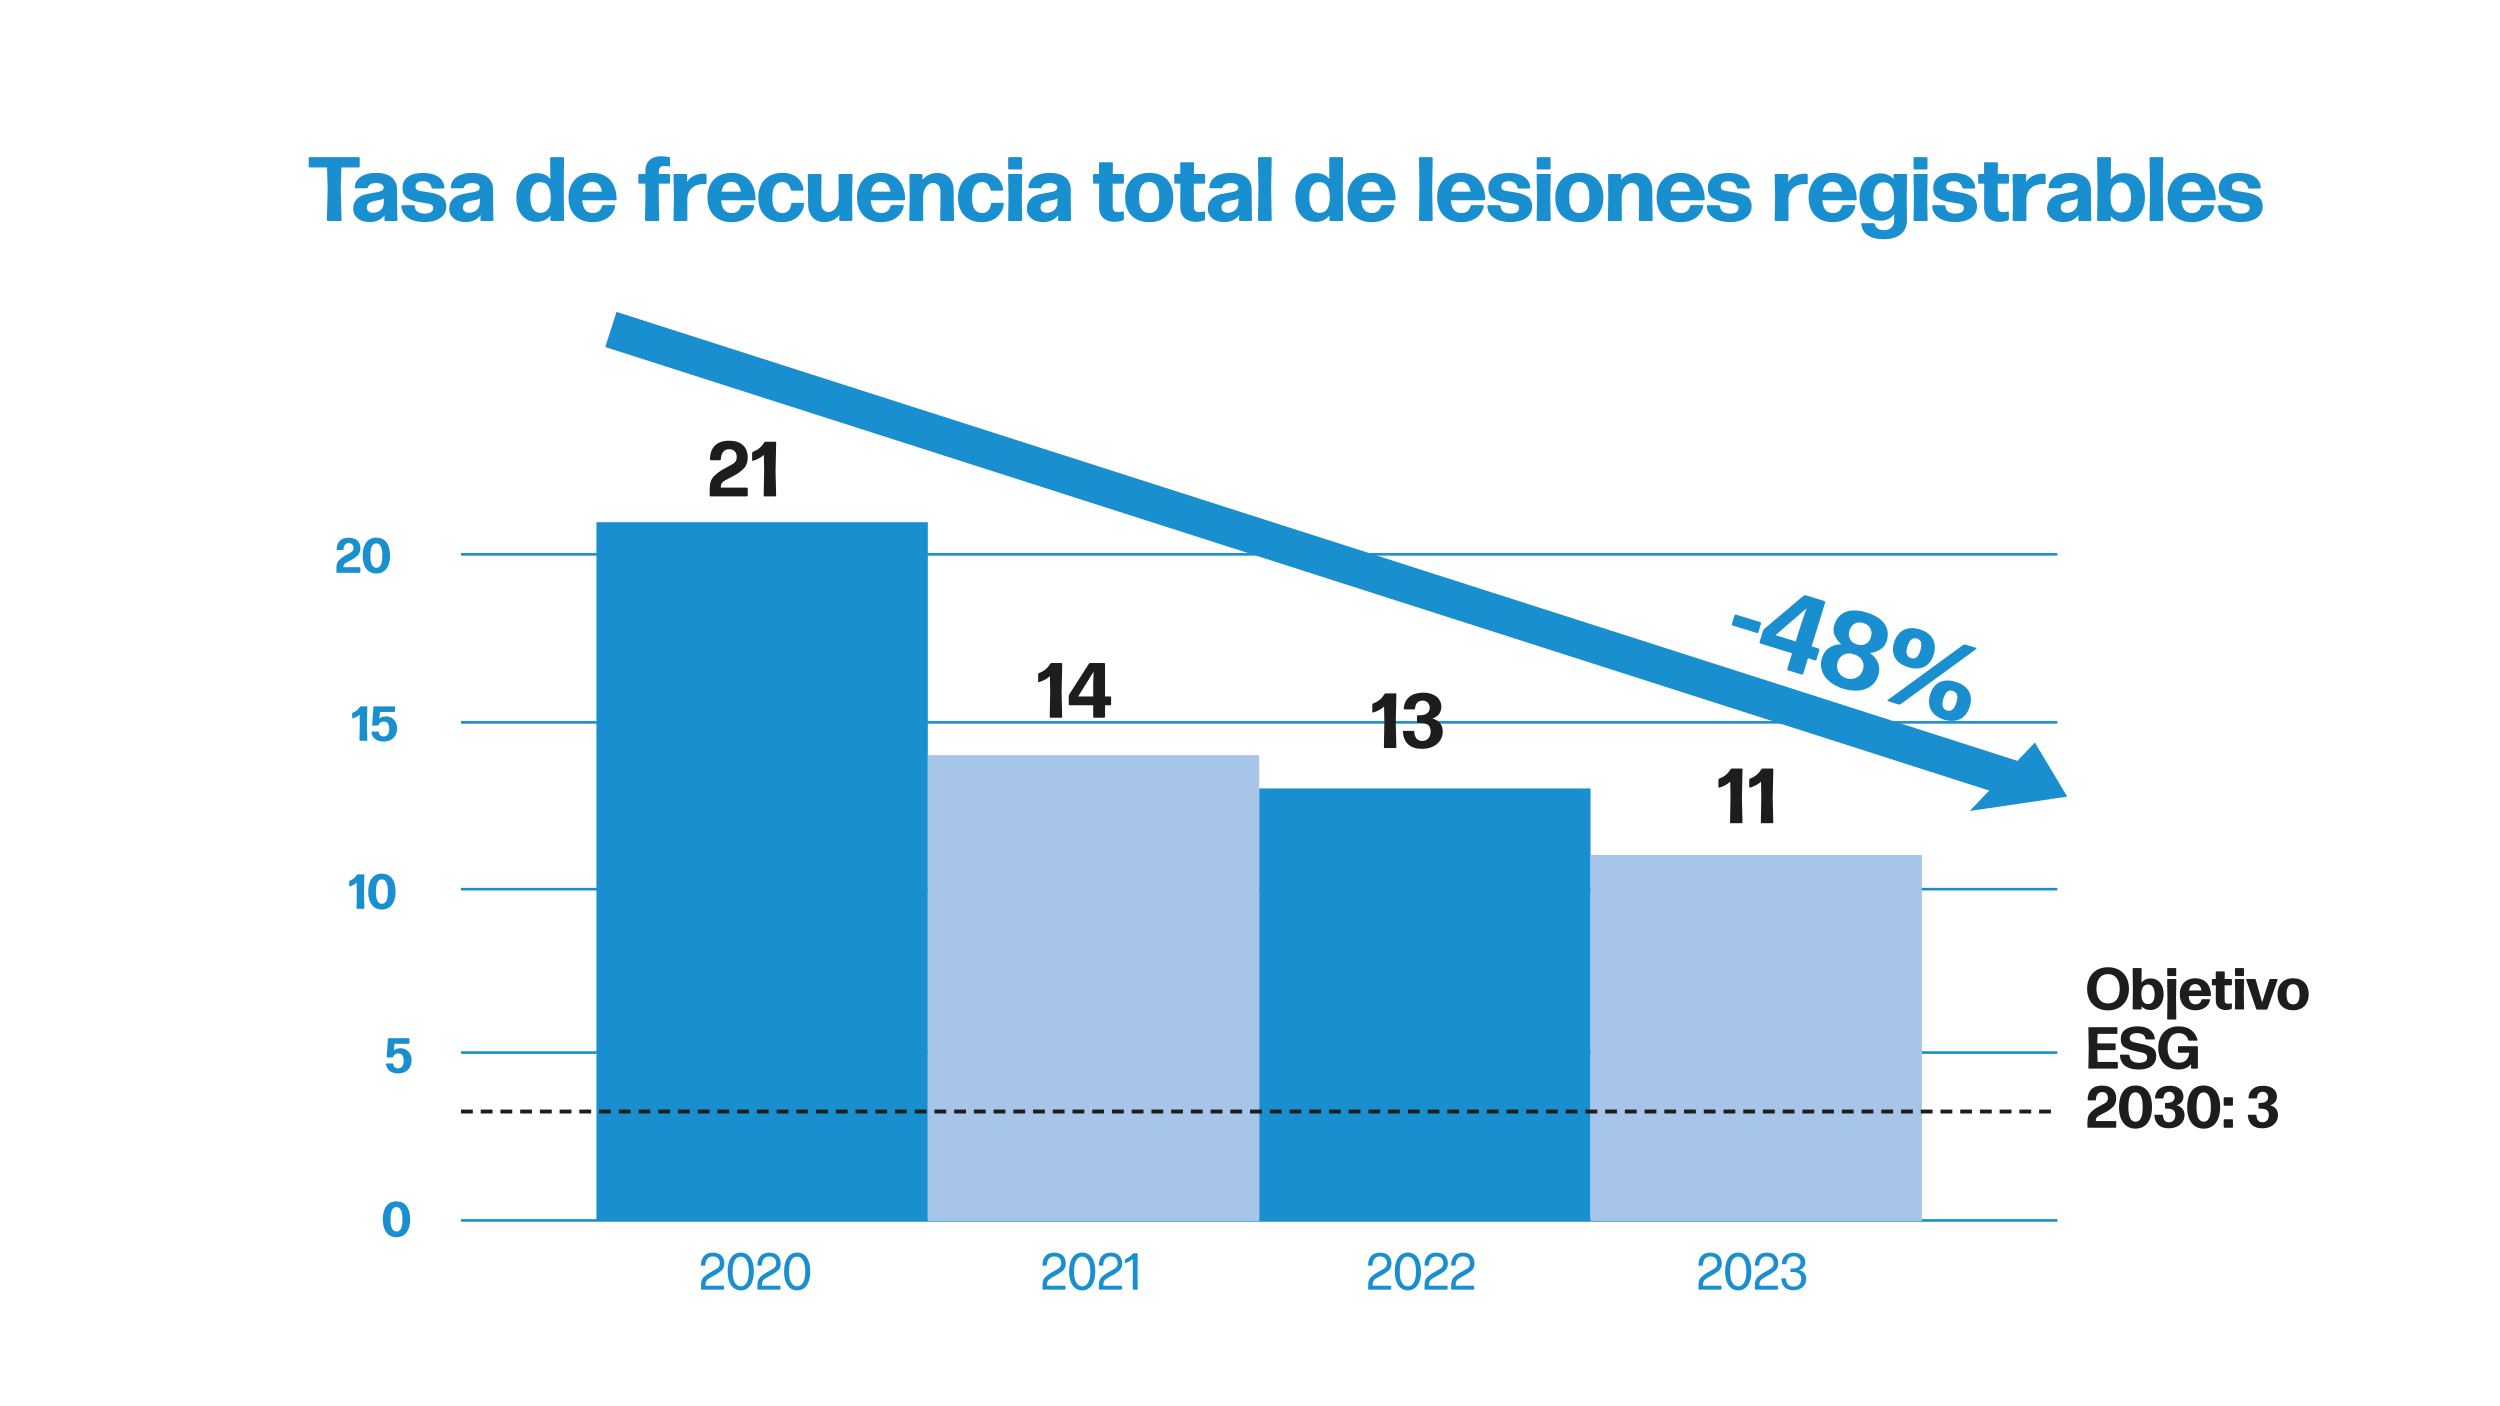 <?xml version="1.0" encoding="UTF-8"?> <svg xmlns="http://www.w3.org/2000/svg" id="Livello_2" viewBox="0 0 1920 1080"><defs><style>.cls-1{fill:#a6c5e9;}.cls-1,.cls-2,.cls-3,.cls-4,.cls-5{stroke-width:0px;}.cls-2{fill:#198fcf;}.cls-3{fill:#1d1d1b;}.cls-4{fill:#fff;}.cls-5{fill:#1a8fcf;}</style></defs><g id="Livello_1-2"><rect class="cls-4" width="1920" height="1080"></rect><rect class="cls-5" x="354.05" y="424.74" width="1225.99" height="2"></rect><path class="cls-5" d="M276.31,439.9h-17.48c-.12,0-.23-.05-.32-.14-.09-.09-.14-.2-.14-.32v-3.25c0-2.62.68-4.62,2.05-6.01,1.36-1.39,2.86-2.52,4.49-3.4,1.63-.88,3.12-1.7,4.49-2.47,1.36-.77,2.05-1.84,2.05-3.22.05-1.25-.25-2.24-.9-2.95-.65-.71-1.59-1.06-2.8-1.05-1.17.01-2.1.44-2.8,1.27s-1.08,2.03-1.14,3.59c-.01.12-.06.23-.16.32-.09.09-.2.14-.32.14h-4.33c-.12,0-.23-.05-.32-.14-.09-.09-.14-.2-.14-.32.02-2.83.81-5.03,2.36-6.6,1.55-1.57,3.83-2.37,6.86-2.38,1.46,0,2.75.18,3.87.54,1.12.36,2.05.88,2.8,1.57.75.68,1.32,1.51,1.71,2.5.39.98.61,2.09.65,3.32,0,2.43-.68,4.31-2.05,5.64-1.36,1.33-2.85,2.42-4.47,3.26-1.62.85-3.11,1.64-4.47,2.38-1.36.74-2.05,1.73-2.05,2.99v.46h12.57c.12,0,.23.04.32.13s.14.19.14.31v3.36c0,.12-.05.23-.14.32-.09.09-.2.14-.32.14Z"></path><path class="cls-5" d="M299.57,426.75c0,2.2-.25,4.16-.76,5.87-.5,1.71-1.21,3.15-2.12,4.3-.91,1.16-2.02,2.04-3.33,2.64-1.31.6-2.76.9-4.34.9s-3.01-.3-4.31-.9c-1.3-.6-2.4-1.48-3.32-2.64-.92-1.15-1.62-2.59-2.12-4.3-.5-1.71-.75-3.67-.75-5.87s.25-4.28.75-6.02c.5-1.74,1.2-3.19,2.11-4.34.91-1.16,2.01-2.03,3.31-2.61,1.3-.58,2.74-.88,4.32-.88s3.03.29,4.33.86c1.3.57,2.41,1.43,3.33,2.58s1.63,2.59,2.13,4.33c.5,1.74.76,3.76.76,6.08ZM284.47,426.75c0,3.26.4,5.62,1.21,7.09.8,1.47,1.94,2.2,3.4,2.2s2.59-.73,3.37-2.19,1.18-3.83,1.18-7.1-.4-5.66-1.19-7.17-1.93-2.27-3.42-2.27-2.63.74-3.4,2.23c-.77,1.49-1.15,3.89-1.15,7.21Z"></path><rect class="cls-5" x="354.05" y="553.77" width="1225.99" height="2"></rect><path class="cls-5" d="M281.65,568.93h-5.13c-.12,0-.23-.05-.31-.14-.09-.09-.13-.2-.13-.32l.22-12.22-.13-7.41c-.68.65-1.47,1.22-2.37,1.7-.9.48-1.87.88-2.89,1.2-.11.04-.21.02-.3-.05-.09-.07-.14-.16-.14-.27v-3.47c0-.13.04-.26.12-.37.08-.11.18-.19.3-.24,1.22-.45,2.27-1.06,3.17-1.81.9-.75,1.63-1.63,2.19-2.64.07-.12.17-.22.3-.29.12-.07.25-.11.39-.11h4.7c.12,0,.23.05.32.14.09.09.14.2.14.32l-.29,13.83.28,11.69c.01.12-.03.23-.12.32-.09.09-.2.14-.32.14Z"></path><path class="cls-5" d="M304.98,559.38c0,1.56-.25,2.97-.76,4.23-.5,1.26-1.21,2.33-2.11,3.2s-1.99,1.55-3.27,2.02c-1.28.47-2.69.71-4.22.71-1.4,0-2.65-.18-3.76-.53-1.11-.36-2.05-.85-2.83-1.48-.78-.63-1.4-1.4-1.87-2.29-.47-.89-.76-1.87-.89-2.92-.01-.11.02-.21.1-.3.08-.09.18-.14.29-.14h4.79c.12,0,.23.04.33.13.1.09.15.2.17.33.09,1.07.46,1.88,1.12,2.44s1.5.84,2.52.84c1.35,0,2.41-.49,3.17-1.48.76-.98,1.14-2.43,1.14-4.35,0-1.79-.33-3.18-1-4.16-.67-.98-1.75-1.47-3.24-1.47-.97,0-1.79.23-2.45.69-.66.46-1.12,1.12-1.36,1.96-.04.14-.11.24-.21.32s-.23.12-.38.12h-4.04c-.12,0-.23-.04-.31-.13s-.12-.19-.11-.31l1-13.86c.01-.12.06-.23.16-.32.09-.09.2-.14.32-.14h15.63c.12,0,.23.05.31.14.09.09.13.2.13.32v3.36c0,.12-.04.23-.13.32-.09.09-.19.14-.31.14h-11.03l-.57,5.13c.7-.6,1.5-1.04,2.4-1.32.9-.28,1.83-.42,2.78-.42,1.18,0,2.29.22,3.32.67,1.03.45,1.93,1.08,2.7,1.88.77.8,1.37,1.78,1.82,2.91s.66,2.39.66,3.75Z"></path><rect class="cls-5" x="354.05" y="681.88" width="1225.99" height="2"></rect><path class="cls-5" d="M279.38,697.96h-5.13c-.12,0-.23-.05-.31-.14-.09-.09-.13-.2-.13-.32l.22-12.22-.13-7.41c-.68.65-1.47,1.22-2.37,1.7-.9.48-1.87.88-2.89,1.2-.11.04-.21.02-.3-.05-.09-.07-.14-.16-.14-.27v-3.47c0-.13.04-.26.12-.37.08-.11.18-.19.3-.24,1.22-.45,2.27-1.06,3.17-1.81.9-.75,1.63-1.63,2.19-2.64.07-.12.17-.22.3-.29.12-.07.25-.11.39-.11h4.7c.12,0,.23.05.32.14.09.09.14.2.14.32l-.29,13.83.28,11.69c.01.12-.03.23-.12.32-.09.09-.2.14-.32.14Z"></path><path class="cls-5" d="M303.82,684.81c0,2.2-.25,4.16-.76,5.87-.5,1.71-1.21,3.15-2.12,4.3-.91,1.16-2.02,2.04-3.33,2.64-1.31.6-2.76.9-4.34.9s-3.01-.3-4.31-.9c-1.3-.6-2.4-1.48-3.32-2.64-.92-1.15-1.62-2.59-2.12-4.3-.5-1.71-.75-3.67-.75-5.87s.25-4.28.75-6.02c.5-1.74,1.2-3.19,2.11-4.34.91-1.16,2.01-2.03,3.31-2.61,1.3-.58,2.74-.88,4.32-.88s3.03.29,4.33.86c1.3.57,2.41,1.43,3.33,2.58s1.63,2.59,2.13,4.33c.5,1.74.76,3.76.76,6.08ZM288.72,684.81c0,3.26.4,5.62,1.21,7.09.8,1.47,1.94,2.2,3.4,2.2s2.59-.73,3.37-2.19,1.18-3.83,1.18-7.1-.4-5.66-1.19-7.17-1.93-2.27-3.42-2.27-2.63.74-3.4,2.23c-.77,1.49-1.15,3.89-1.15,7.21Z"></path><rect class="cls-5" x="354.05" y="807.37" width="1225.99" height="2"></rect><path class="cls-5" d="M316.12,814.24c0,1.56-.25,2.97-.76,4.23-.5,1.26-1.21,2.33-2.11,3.2s-1.99,1.55-3.27,2.02c-1.28.47-2.69.71-4.22.71-1.4,0-2.65-.18-3.76-.53-1.11-.36-2.05-.85-2.83-1.48-.78-.63-1.4-1.4-1.87-2.29-.47-.89-.76-1.87-.89-2.92-.01-.11.02-.21.1-.3.08-.09.18-.14.29-.14h4.79c.12,0,.23.04.33.13.1.09.15.2.17.33.09,1.07.46,1.88,1.12,2.44s1.5.84,2.52.84c1.35,0,2.41-.49,3.17-1.48.76-.98,1.14-2.43,1.14-4.35,0-1.79-.33-3.18-1-4.16-.67-.98-1.75-1.47-3.24-1.47-.97,0-1.79.23-2.45.69-.66.46-1.12,1.12-1.36,1.96-.04.14-.11.24-.21.32s-.23.12-.38.12h-4.04c-.12,0-.23-.04-.31-.13s-.12-.19-.11-.31l1-13.86c.01-.12.06-.23.16-.32.09-.09.2-.14.32-.14h15.63c.12,0,.23.05.31.14.09.09.13.2.13.32v3.36c0,.12-.04.23-.13.32-.09.09-.19.14-.31.14h-11.03l-.57,5.13c.7-.6,1.5-1.04,2.4-1.32.9-.28,1.83-.42,2.78-.42,1.18,0,2.29.22,3.32.67,1.03.45,1.93,1.08,2.7,1.88.77.8,1.37,1.78,1.82,2.91s.66,2.39.66,3.75Z"></path><rect class="cls-5" x="354.05" y="936.29" width="1225.99" height="2"></rect><path class="cls-5" d="M315.03,936.48c0,2.2-.25,4.16-.76,5.87-.5,1.71-1.21,3.15-2.12,4.3-.91,1.16-2.02,2.04-3.33,2.64-1.31.6-2.76.9-4.34.9s-3.01-.3-4.31-.9c-1.3-.6-2.4-1.48-3.32-2.64-.92-1.15-1.62-2.59-2.12-4.3-.5-1.71-.75-3.67-.75-5.87s.25-4.28.75-6.02c.5-1.74,1.2-3.19,2.11-4.34.91-1.16,2.01-2.03,3.31-2.61,1.3-.58,2.74-.88,4.32-.88s3.03.29,4.33.86c1.3.57,2.41,1.43,3.33,2.58s1.63,2.59,2.13,4.33c.5,1.74.76,3.76.76,6.08ZM299.93,936.48c0,3.26.4,5.62,1.21,7.09.8,1.47,1.94,2.2,3.4,2.2s2.59-.73,3.37-2.19,1.18-3.83,1.18-7.1-.4-5.66-1.19-7.17-1.93-2.27-3.42-2.27-2.63.74-3.4,2.23c-.77,1.49-1.15,3.89-1.15,7.21Z"></path><rect class="cls-5" x="458.07" y="401.04" width="254.49" height="536.78"></rect><rect class="cls-5" x="967.04" y="605.53" width="254.49" height="332.29"></rect><rect class="cls-1" x="1221.53" y="656.65" width="254.49" height="281.17"></rect><path class="cls-5" d="M555.67,990.49h-16.88c-.1,0-.2-.04-.27-.12s-.12-.17-.12-.27v-3.28c0-2.7.75-4.75,2.26-6.16s3.15-2.59,4.94-3.54c1.79-.94,3.44-1.88,4.94-2.82s2.26-2.29,2.26-4.04c.01-.77-.09-1.48-.31-2.13-.22-.65-.55-1.21-1-1.69-.44-.48-1.01-.84-1.69-1.1s-1.49-.38-2.41-.37c-1.71,0-3.05.57-4.04,1.7-.99,1.13-1.53,2.78-1.62,4.94,0,.12-.04.21-.13.29-.08.08-.18.12-.28.12h-2.6c-.1,0-.2-.04-.27-.13s-.12-.18-.12-.28c.05-3.05.86-5.4,2.42-7.07s3.8-2.51,6.7-2.52c1.41,0,2.66.19,3.75.57s2.01.92,2.75,1.62,1.31,1.56,1.71,2.58c.4,1.02.6,2.15.62,3.4,0,2.49-.75,4.39-2.26,5.7s-3.15,2.43-4.94,3.36c-1.79.92-3.44,1.87-4.94,2.84s-2.26,2.36-2.26,4.17v1.19h13.79c.1,0,.2.04.28.13.08.08.13.18.13.28v2.25c0,.1-.04.2-.13.27-.08.08-.18.12-.28.12Z"></path><path class="cls-5" d="M578.97,976.52c0,2.29-.24,4.34-.72,6.14-.48,1.8-1.16,3.32-2.04,4.55s-1.94,2.17-3.18,2.82c-1.24.65-2.62.98-4.13.98s-2.89-.33-4.14-.98-2.31-1.59-3.18-2.83c-.87-1.24-1.55-2.76-2.03-4.56-.48-1.8-.72-3.84-.72-6.12s.24-4.41.72-6.23c.48-1.82,1.16-3.35,2.03-4.57.87-1.22,1.93-2.16,3.18-2.79s2.63-.96,4.14-.96,2.89.32,4.13.95c1.24.63,2.3,1.56,3.18,2.78s1.56,2.75,2.04,4.57c.48,1.82.72,3.91.72,6.25ZM562.64,976.52c0,3.74.56,6.57,1.69,8.49,1.13,1.92,2.65,2.88,4.56,2.88s3.45-.95,4.56-2.86,1.67-4.74,1.67-8.51-.56-6.61-1.67-8.54-2.63-2.89-4.56-2.89-3.5.96-4.6,2.88c-1.1,1.92-1.65,4.77-1.65,8.54Z"></path><path class="cls-5" d="M598.99,990.49h-16.88c-.1,0-.2-.04-.27-.12s-.12-.17-.12-.27v-3.28c0-2.7.75-4.75,2.26-6.16s3.15-2.59,4.94-3.54c1.79-.94,3.44-1.88,4.94-2.82s2.26-2.29,2.26-4.04c.01-.77-.09-1.48-.31-2.13-.22-.65-.55-1.21-1-1.69-.44-.48-1.01-.84-1.69-1.1s-1.49-.38-2.41-.37c-1.71,0-3.05.57-4.04,1.7-.99,1.13-1.53,2.78-1.62,4.94,0,.12-.04.21-.13.29-.08.08-.18.12-.28.12h-2.6c-.1,0-.2-.04-.27-.13s-.12-.18-.12-.28c.05-3.05.86-5.4,2.42-7.07s3.8-2.51,6.7-2.52c1.41,0,2.66.19,3.75.57s2.01.92,2.75,1.62,1.31,1.56,1.71,2.58c.4,1.02.6,2.15.62,3.4,0,2.49-.75,4.39-2.26,5.7s-3.15,2.43-4.94,3.36c-1.79.92-3.44,1.87-4.94,2.84s-2.26,2.36-2.26,4.17v1.19h13.79c.1,0,.2.04.28.13.08.08.13.18.13.28v2.25c0,.1-.04.2-.13.27-.08.08-.18.12-.28.12Z"></path><path class="cls-5" d="M622.29,976.52c0,2.29-.24,4.34-.72,6.14-.48,1.8-1.16,3.32-2.04,4.55s-1.94,2.17-3.18,2.82c-1.24.65-2.62.98-4.13.98s-2.89-.33-4.14-.98-2.31-1.59-3.18-2.83c-.87-1.24-1.55-2.76-2.03-4.56-.48-1.8-.72-3.84-.72-6.12s.24-4.41.72-6.23c.48-1.82,1.16-3.35,2.03-4.57.87-1.22,1.93-2.16,3.18-2.79s2.63-.96,4.14-.96,2.89.32,4.13.95c1.24.63,2.3,1.56,3.18,2.78s1.56,2.75,2.04,4.57c.48,1.82.72,3.91.72,6.25ZM605.96,976.52c0,3.74.56,6.57,1.69,8.49,1.13,1.92,2.65,2.88,4.56,2.88s3.45-.95,4.56-2.86,1.67-4.74,1.67-8.51-.56-6.61-1.67-8.54-2.63-2.89-4.56-2.89-3.5.96-4.6,2.88c-1.1,1.92-1.65,4.77-1.65,8.54Z"></path><path class="cls-5" d="M817.9,990.49h-16.88c-.1,0-.2-.04-.27-.12s-.12-.17-.12-.27v-3.28c0-2.7.75-4.75,2.26-6.16s3.15-2.59,4.94-3.54,3.44-1.88,4.94-2.82,2.26-2.29,2.26-4.04c.01-.77-.09-1.48-.31-2.13s-.55-1.21-1-1.69-1.01-.84-1.69-1.1-1.49-.38-2.41-.37c-1.71,0-3.05.57-4.04,1.7s-1.53,2.78-1.62,4.94c0,.12-.04.21-.13.29s-.18.12-.28.12h-2.6c-.1,0-.2-.04-.27-.13s-.12-.18-.12-.28c.05-3.05.86-5.4,2.42-7.07s3.8-2.51,6.7-2.52c1.41,0,2.66.19,3.75.57s2.01.92,2.75,1.62,1.31,1.56,1.71,2.58.6,2.15.62,3.4c0,2.49-.75,4.39-2.26,5.7s-3.15,2.43-4.94,3.36-3.44,1.87-4.94,2.84-2.26,2.36-2.26,4.17v1.19h13.79c.1,0,.2.04.28.13s.13.18.13.28v2.25c0,.1-.04.2-.13.27s-.18.12-.28.12Z"></path><path class="cls-5" d="M841.2,976.52c0,2.29-.24,4.34-.72,6.14s-1.16,3.32-2.04,4.55-1.94,2.17-3.18,2.82-2.62.98-4.13.98-2.89-.33-4.14-.98-2.31-1.59-3.18-2.83-1.55-2.76-2.03-4.56-.72-3.84-.72-6.12.24-4.41.72-6.23,1.16-3.35,2.03-4.57,1.93-2.16,3.18-2.79,2.63-.96,4.14-.96,2.89.32,4.13.95,2.3,1.56,3.18,2.78,1.56,2.75,2.04,4.57.72,3.91.72,6.25ZM824.87,976.52c0,3.74.56,6.57,1.69,8.49s2.65,2.88,4.56,2.88,3.45-.95,4.56-2.86,1.67-4.74,1.67-8.51-.56-6.61-1.67-8.54-2.63-2.89-4.56-2.89-3.5.96-4.6,2.88-1.65,4.77-1.65,8.54Z"></path><path class="cls-5" d="M861.22,990.49h-16.88c-.1,0-.2-.04-.27-.12s-.12-.17-.12-.27v-3.28c0-2.7.75-4.75,2.26-6.16s3.15-2.59,4.94-3.54,3.44-1.88,4.94-2.82,2.26-2.29,2.26-4.04c.01-.77-.09-1.48-.31-2.13s-.55-1.21-1-1.69-1.01-.84-1.69-1.1-1.49-.38-2.41-.37c-1.71,0-3.05.57-4.04,1.7s-1.53,2.78-1.62,4.94c0,.12-.04.21-.13.29s-.18.12-.28.12h-2.6c-.1,0-.2-.04-.27-.13s-.12-.18-.12-.28c.05-3.05.86-5.4,2.42-7.07s3.8-2.51,6.7-2.52c1.41,0,2.66.19,3.75.57s2.01.92,2.75,1.62,1.31,1.56,1.71,2.58.6,2.15.62,3.4c0,2.49-.75,4.39-2.26,5.7s-3.15,2.43-4.94,3.36-3.44,1.87-4.94,2.84-2.26,2.36-2.26,4.17v1.19h13.79c.1,0,.2.04.28.13s.13.18.13.28v2.25c0,.1-.04.2-.13.27s-.18.12-.28.12Z"></path><path class="cls-5" d="M873.38,990.49h-3.07c-.1,0-.2-.04-.28-.13s-.13-.17-.13-.26l.12-12.97-.04-10.23c-.77.7-1.64,1.32-2.62,1.84s-1.99.96-3.03,1.31c-.09.03-.18.01-.26-.04s-.13-.13-.13-.23v-2.3c0-.12.04-.23.11-.33s.16-.18.26-.21c1.17-.44,2.24-1.02,3.19-1.74s1.76-1.5,2.41-2.36c.07-.09.16-.17.27-.23s.24-.1.37-.1h2.81c.1,0,.2.04.28.13s.13.18.13.28l-.16,14.24.16,12.97c0,.09-.04.18-.13.26s-.18.13-.28.13Z"></path><path class="cls-5" d="M1068.02,990.49h-16.88c-.1,0-.2-.04-.27-.12s-.12-.17-.12-.27v-3.28c0-2.7.75-4.75,2.26-6.16s3.15-2.59,4.94-3.54,3.44-1.88,4.94-2.82,2.26-2.29,2.26-4.04c.01-.77-.09-1.48-.31-2.13s-.55-1.21-1-1.69-1.01-.84-1.69-1.1-1.49-.38-2.41-.37c-1.71,0-3.05.57-4.04,1.7s-1.53,2.78-1.62,4.94c0,.12-.04.21-.13.29s-.18.12-.28.12h-2.6c-.1,0-.2-.04-.27-.13s-.12-.18-.12-.28c.05-3.05.86-5.4,2.42-7.07s3.8-2.51,6.7-2.52c1.41,0,2.66.19,3.75.57s2.01.92,2.75,1.62,1.31,1.56,1.71,2.58.6,2.15.62,3.4c0,2.49-.75,4.39-2.26,5.7s-3.15,2.43-4.94,3.36-3.44,1.87-4.94,2.84-2.26,2.36-2.26,4.17v1.19h13.79c.1,0,.2.04.28.13s.13.18.13.28v2.25c0,.1-.04.2-.13.27s-.18.12-.28.12Z"></path><path class="cls-5" d="M1091.32,976.52c0,2.29-.24,4.34-.72,6.14s-1.16,3.32-2.04,4.55-1.94,2.17-3.18,2.82-2.62.98-4.13.98-2.89-.33-4.14-.98-2.31-1.59-3.18-2.83-1.55-2.76-2.03-4.56-.72-3.84-.72-6.12.24-4.41.72-6.23,1.16-3.35,2.03-4.57,1.93-2.16,3.18-2.79,2.63-.96,4.14-.96,2.89.32,4.13.95,2.3,1.56,3.18,2.78,1.56,2.75,2.04,4.57.72,3.91.72,6.25ZM1075,976.52c0,3.74.56,6.57,1.69,8.49s2.65,2.88,4.56,2.88,3.45-.95,4.56-2.86,1.67-4.74,1.67-8.51-.56-6.61-1.67-8.54-2.63-2.89-4.56-2.89-3.5.96-4.6,2.88-1.65,4.77-1.65,8.54Z"></path><path class="cls-5" d="M1111.34,990.49h-16.88c-.1,0-.2-.04-.27-.12s-.12-.17-.12-.27v-3.28c0-2.7.75-4.75,2.26-6.16s3.15-2.59,4.94-3.54,3.44-1.88,4.94-2.82,2.26-2.29,2.26-4.04c.01-.77-.09-1.48-.31-2.13s-.55-1.21-1-1.69-1.01-.84-1.69-1.1-1.49-.38-2.41-.37c-1.71,0-3.05.57-4.04,1.7s-1.53,2.78-1.62,4.94c0,.12-.04.21-.13.29s-.18.12-.28.12h-2.6c-.1,0-.2-.04-.27-.13s-.12-.18-.12-.28c.05-3.05.86-5.4,2.42-7.07s3.8-2.51,6.7-2.52c1.41,0,2.66.19,3.75.57s2.01.92,2.75,1.62,1.31,1.56,1.71,2.58.6,2.15.62,3.4c0,2.49-.75,4.39-2.26,5.7s-3.15,2.43-4.94,3.36-3.44,1.87-4.94,2.84-2.26,2.36-2.26,4.17v1.19h13.79c.1,0,.2.04.28.13s.13.18.13.28v2.25c0,.1-.04.2-.13.27s-.18.12-.28.12Z"></path><path class="cls-5" d="M1131.79,990.49h-16.88c-.1,0-.2-.04-.27-.12s-.12-.17-.12-.27v-3.28c0-2.7.75-4.75,2.26-6.16s3.15-2.59,4.94-3.54,3.44-1.88,4.94-2.82,2.26-2.29,2.26-4.04c.01-.77-.09-1.48-.31-2.13s-.55-1.21-1-1.69-1.01-.84-1.69-1.1-1.49-.38-2.41-.37c-1.71,0-3.05.57-4.04,1.7s-1.53,2.78-1.62,4.94c0,.12-.04.21-.13.29s-.18.12-.28.12h-2.6c-.1,0-.2-.04-.27-.13s-.12-.18-.12-.28c.05-3.05.86-5.4,2.42-7.07s3.8-2.51,6.7-2.52c1.41,0,2.66.19,3.75.57s2.01.92,2.75,1.62,1.31,1.56,1.71,2.58.6,2.15.62,3.4c0,2.49-.75,4.39-2.26,5.7s-3.15,2.43-4.94,3.36-3.44,1.87-4.94,2.84-2.26,2.36-2.26,4.17v1.19h13.79c.1,0,.2.04.28.13s.13.18.13.28v2.25c0,.1-.04.2-.13.27s-.18.12-.28.12Z"></path><path class="cls-5" d="M1321.72,990.49h-16.88c-.1,0-.2-.04-.27-.12s-.12-.17-.12-.27v-3.28c0-2.7.75-4.75,2.26-6.16s3.15-2.59,4.94-3.54,3.44-1.88,4.94-2.82,2.26-2.29,2.26-4.04c.01-.77-.09-1.48-.31-2.13s-.55-1.21-1-1.69-1.01-.84-1.69-1.1-1.49-.38-2.41-.37c-1.71,0-3.05.57-4.04,1.7s-1.53,2.78-1.62,4.94c0,.12-.04.21-.13.29s-.18.12-.28.12h-2.6c-.1,0-.2-.04-.27-.13s-.12-.18-.12-.28c.05-3.05.86-5.4,2.42-7.07s3.8-2.51,6.7-2.52c1.41,0,2.66.19,3.75.57s2.01.92,2.75,1.62,1.31,1.56,1.71,2.58.6,2.15.62,3.4c0,2.49-.75,4.39-2.26,5.7s-3.15,2.43-4.94,3.36-3.44,1.87-4.94,2.84-2.26,2.36-2.26,4.17v1.19h13.79c.1,0,.2.04.28.13s.13.18.13.28v2.25c0,.1-.04.2-.13.27s-.18.12-.28.12Z"></path><path class="cls-5" d="M1345.03,976.52c0,2.29-.24,4.34-.72,6.14s-1.16,3.32-2.04,4.55-1.94,2.17-3.18,2.82-2.62.98-4.13.98-2.89-.33-4.14-.98-2.31-1.59-3.18-2.83-1.55-2.76-2.03-4.56-.72-3.84-.72-6.12.24-4.41.72-6.23,1.16-3.35,2.03-4.57,1.93-2.16,3.18-2.79,2.63-.96,4.14-.96,2.89.32,4.13.95,2.3,1.56,3.18,2.78,1.56,2.75,2.04,4.57.72,3.91.72,6.25ZM1328.7,976.52c0,3.74.56,6.57,1.69,8.49s2.65,2.88,4.56,2.88,3.45-.95,4.56-2.86,1.67-4.74,1.67-8.51-.56-6.61-1.67-8.54-2.63-2.89-4.56-2.89-3.5.96-4.6,2.88-1.65,4.77-1.65,8.54Z"></path><path class="cls-5" d="M1365.04,990.49h-16.88c-.1,0-.2-.04-.27-.12s-.12-.17-.12-.27v-3.28c0-2.7.75-4.75,2.26-6.16s3.15-2.59,4.94-3.54,3.44-1.88,4.94-2.82,2.26-2.29,2.26-4.04c.01-.77-.09-1.48-.31-2.13s-.55-1.21-1-1.69-1.01-.84-1.69-1.1-1.49-.38-2.41-.37c-1.71,0-3.05.57-4.04,1.7s-1.53,2.78-1.62,4.94c0,.12-.04.21-.13.29s-.18.12-.28.12h-2.6c-.1,0-.2-.04-.27-.13s-.12-.18-.12-.28c.05-3.05.86-5.4,2.42-7.07s3.8-2.51,6.7-2.52c1.41,0,2.66.19,3.75.57s2.01.92,2.75,1.62,1.31,1.56,1.71,2.58.6,2.15.62,3.4c0,2.49-.75,4.39-2.26,5.7s-3.15,2.43-4.94,3.36-3.44,1.87-4.94,2.84-2.26,2.36-2.26,4.17v1.19h13.79c.1,0,.2.04.28.13s.13.18.13.28v2.25c0,.1-.04.2-.13.27s-.18.12-.28.12Z"></path><path class="cls-5" d="M1387.15,982.13c0,1.33-.24,2.54-.72,3.62s-1.15,2.01-2.01,2.76-1.89,1.34-3.1,1.75-2.52.62-3.96.62c-2.86,0-5.09-.75-6.67-2.24s-2.47-3.67-2.67-6.55c-.01-.1.02-.2.1-.28s.17-.13.27-.13h2.83c.1,0,.2.04.28.13s.13.18.13.28c.09,1.9.61,3.38,1.55,4.43s2.36,1.58,4.25,1.56c.96,0,1.81-.14,2.55-.43s1.35-.68,1.85-1.19.87-1.13,1.12-1.86.39-1.53.4-2.4c.01-1.75-.54-3.07-1.66-3.96s-2.79-1.35-5.02-1.35h-1.25c-.1,0-.2-.04-.27-.13s-.12-.18-.12-.28v-1.88c0-.1.04-.2.12-.28s.17-.13.27-.13h1.25c2.04,0,3.57-.42,4.59-1.25s1.52-1.95,1.52-3.34c0-.74-.13-1.41-.38-1.99s-.61-1.08-1.05-1.48-.99-.71-1.61-.93-1.3-.32-2.03-.32c-1.77,0-3.13.47-4.08,1.41s-1.49,2.34-1.62,4.2c0,.12-.04.21-.13.28s-.19.11-.3.11h-2.75c-.09,0-.18-.04-.26-.12s-.12-.17-.11-.27c.08-1.37.36-2.58.84-3.63s1.13-1.93,1.93-2.64,1.78-1.23,2.91-1.59,2.38-.54,3.73-.54c1.22,0,2.36.17,3.42.5s1.97.81,2.73,1.43,1.37,1.37,1.81,2.27.65,1.9.65,3.02c0,.83-.12,1.58-.36,2.24s-.58,1.23-1.01,1.73-.94.92-1.54,1.27-1.24.64-1.93.86c1.73.36,3.08,1.14,4.05,2.33s1.46,2.66,1.46,4.4Z"></path><rect class="cls-1" x="712.56" y="579.97" width="254.49" height="357.85"></rect><path class="cls-3" d="M573.53,381.25h-27.77c-.2,0-.37-.07-.51-.22s-.22-.32-.22-.51v-5.16c0-4.16,1.08-7.34,3.25-9.55s4.55-4.01,7.13-5.41c2.59-1.4,4.97-2.71,7.13-3.93s3.25-2.92,3.25-5.11c.08-1.99-.4-3.55-1.44-4.69-1.04-1.13-2.52-1.69-4.45-1.67-1.86.02-3.34.69-4.45,2.02s-1.72,3.23-1.82,5.71c-.02.2-.1.37-.25.51s-.32.22-.51.22h-6.88c-.2,0-.37-.07-.51-.22s-.22-.32-.22-.51c.04-4.49,1.29-7.99,3.75-10.49s6.09-3.76,10.9-3.78c2.32,0,4.38.29,6.15.86,1.78.58,3.26,1.41,4.45,2.49,1.19,1.08,2.1,2.41,2.72,3.97.62,1.56.97,3.32,1.03,5.27,0,3.87-1.08,6.86-3.25,8.96s-4.54,3.84-7.1,5.19c-2.57,1.35-4.94,2.61-7.1,3.78s-3.25,2.75-3.25,4.75v.73h19.98c.19,0,.37.07.51.21s.22.3.22.5v5.33c0,.2-.07.37-.22.51s-.32.22-.51.22Z"></path><path class="cls-3" d="M595.36,381.25h-8.14c-.2,0-.36-.07-.5-.22-.14-.15-.21-.32-.21-.51l.35-19.42-.21-11.78c-1.07,1.04-2.33,1.93-3.76,2.7s-2.96,1.4-4.58,1.9c-.18.06-.34.03-.48-.07s-.22-.25-.22-.42v-5.51c0-.21.06-.41.19-.59.13-.18.29-.3.48-.38,1.93-.72,3.61-1.68,5.04-2.87,1.43-1.19,2.59-2.59,3.49-4.19.12-.2.27-.35.47-.47.19-.12.4-.18.62-.18h7.47c.2,0,.37.07.51.22s.22.32.22.51l-.47,21.97.44,18.57c.02.2-.04.37-.19.51s-.32.22-.51.22Z"></path><path class="cls-3" d="M815.04,551.2h-8.14c-.2,0-.36-.07-.5-.22s-.21-.32-.21-.51l.35-19.42-.21-11.78c-1.07,1.04-2.33,1.93-3.76,2.7s-2.96,1.4-4.58,1.9c-.18.06-.34.03-.48-.07s-.22-.25-.22-.42v-5.51c0-.21.06-.41.19-.59s.29-.3.48-.38c1.93-.72,3.61-1.68,5.04-2.87s2.59-2.59,3.49-4.19c.12-.2.27-.35.47-.47s.4-.18.62-.18h7.47c.2,0,.37.07.51.22s.22.32.22.51l-.47,21.97.44,18.57c.02.2-.04.37-.19.51s-.32.22-.51.22Z"></path><path class="cls-3" d="M853.33,535.62v5.33c0,.2-.07.36-.21.5s-.3.21-.5.21h-3.93v8.82c0,.2-.07.37-.21.51s-.3.22-.5.22h-7.68c-.2,0-.37-.07-.51-.22s-.22-.32-.22-.51v-8.82h-18.05c-.2,0-.37-.07-.51-.21s-.22-.3-.22-.5v-6.3c0-.21.03-.44.1-.69s.16-.46.28-.66l15.09-23.5c.12-.18.28-.32.48-.44s.41-.18.6-.18h10.63c.2,0,.36.07.5.22s.21.32.21.51v24.96h3.93c.2,0,.36.07.5.22s.21.32.21.51ZM839.59,534.88v-10.58l.29-8.44-11.87,19.01h11.57Z"></path><path class="cls-3" d="M1071.68,574.54h-8.14c-.2,0-.36-.07-.5-.22s-.21-.32-.21-.51l.35-19.42-.21-11.78c-1.07,1.04-2.33,1.93-3.76,2.7s-2.96,1.4-4.58,1.9c-.18.06-.34.03-.48-.07s-.22-.25-.22-.42v-5.51c0-.21.06-.41.19-.59s.29-.3.48-.38c1.93-.72,3.61-1.68,5.04-2.87s2.59-2.59,3.49-4.19c.12-.2.27-.35.47-.47s.4-.18.62-.18h7.47c.2,0,.37.07.51.22s.22.32.22.51l-.47,21.97.44,18.57c.02.2-.04.37-.19.51s-.32.22-.51.22Z"></path><path class="cls-3" d="M1108.04,561.65c0,2.15-.43,4.06-1.29,5.74s-2.01,3.09-3.44,4.23-3.12,2.01-5.04,2.61-3.95.89-6.08.89c-4.57,0-8.09-1.12-10.56-3.35s-3.89-5.47-4.26-9.71c-.02-.2.04-.37.18-.51s.29-.22.47-.22h7.38c.2,0,.37.07.51.22s.23.32.25.51c.12,2.21.7,3.93,1.74,5.16s2.55,1.84,4.53,1.82c1.82,0,3.31-.63,4.47-1.89s1.77-2.99,1.83-5.2c.06-2.38-.6-4.11-1.98-5.19s-3.62-1.61-6.72-1.61h-1.08c-.2,0-.36-.07-.5-.21s-.21-.3-.21-.5v-4.39c0-.2.07-.36.21-.5s.3-.21.5-.21h1.08c2.75,0,4.78-.53,6.06-1.6s1.93-2.44,1.93-4.12-.51-2.93-1.52-3.98-2.28-1.58-3.78-1.58c-1.82,0-3.22.5-4.2,1.51s-1.57,2.52-1.74,4.56c-.02.2-.11.36-.26.5s-.33.21-.53.21h-7.24c-.2,0-.36-.07-.5-.22s-.2-.31-.18-.48c.31-3.93,1.79-6.94,4.42-9.04s6.21-3.15,10.72-3.15c2.03,0,3.89.26,5.58.78s3.13,1.24,4.32,2.17,2.12,2.06,2.8,3.4,1.02,2.83,1.04,4.47c0,1.25-.18,2.37-.53,3.35s-.83,1.85-1.45,2.58-1.35,1.35-2.2,1.86-1.76.93-2.74,1.26c2.54.66,4.51,1.84,5.9,3.52s2.09,3.79,2.09,6.33Z"></path><path class="cls-3" d="M1337.52,632.23h-8.14c-.2,0-.36-.07-.5-.22s-.21-.32-.21-.51l.35-19.42-.21-11.78c-1.07,1.04-2.33,1.93-3.76,2.7s-2.96,1.4-4.58,1.9c-.18.06-.34.03-.48-.07s-.22-.25-.22-.42v-5.51c0-.21.06-.41.19-.59s.29-.3.48-.38c1.93-.72,3.61-1.68,5.04-2.87s2.59-2.59,3.49-4.19c.12-.2.27-.35.47-.47s.4-.18.62-.18h7.47c.2,0,.37.07.51.22s.22.32.22.51l-.47,21.97.44,18.57c.02.2-.04.37-.19.51s-.32.22-.51.22Z"></path><path class="cls-3" d="M1361.17,632.23h-8.14c-.2,0-.36-.07-.5-.22s-.21-.32-.21-.51l.35-19.42-.21-11.78c-1.07,1.04-2.33,1.93-3.76,2.7s-2.96,1.4-4.58,1.9c-.18.06-.34.03-.48-.07s-.22-.25-.22-.42v-5.51c0-.21.06-.41.19-.59s.29-.3.48-.38c1.93-.72,3.61-1.68,5.04-2.87s2.59-2.59,3.49-4.19c.12-.2.27-.35.47-.47s.4-.18.62-.18h7.47c.2,0,.37.07.51.22s.22.32.22.51l-.47,21.97.44,18.57c.02.2-.04.37-.19.51s-.32.22-.51.22Z"></path><path class="cls-3" d="M1575.12,855.15h-9.08v-3h9.08v3ZM1559.97,855.15h-9.08v-3h9.08v3ZM1544.82,855.15h-9.08v-3h9.08v3ZM1529.67,855.15h-9.08v-3h9.08v3ZM1514.52,855.15h-9.08v-3h9.08v3ZM1499.37,855.15h-9.08v-3h9.08v3ZM1484.22,855.15h-9.08v-3h9.08v3ZM1469.07,855.15h-9.08v-3h9.08v3ZM1453.92,855.15h-9.08v-3h9.08v3ZM1438.77,855.15h-9.08v-3h9.08v3ZM1423.62,855.15h-9.08v-3h9.08v3ZM1408.47,855.15h-9.08v-3h9.08v3ZM1393.32,855.15h-9.08v-3h9.08v3ZM1378.17,855.15h-9.08v-3h9.08v3ZM1363.02,855.15h-9.08v-3h9.08v3ZM1347.87,855.15h-9.07v-3h9.07v3ZM1332.72,855.15h-9.08v-3h9.08v3ZM1317.57,855.15h-9.08v-3h9.08v3ZM1302.42,855.15h-9.08v-3h9.08v3ZM1287.27,855.15h-9.08v-3h9.08v3ZM1272.12,855.15h-9.07v-3h9.07v3ZM1256.97,855.15h-9.08v-3h9.08v3ZM1241.82,855.15h-9.08v-3h9.08v3ZM1226.67,855.15h-9.07v-3h9.07v3ZM1211.52,855.15h-9.08v-3h9.08v3ZM1196.37,855.15h-9.08v-3h9.08v3ZM1181.22,855.15h-9.08v-3h9.08v3ZM1166.07,855.15h-9.08v-3h9.08v3ZM1150.92,855.15h-9.08v-3h9.08v3ZM1135.77,855.15h-9.08v-3h9.08v3ZM1120.62,855.15h-9.08v-3h9.08v3ZM1105.47,855.15h-9.07v-3h9.07v3ZM1090.32,855.15h-9.08v-3h9.08v3ZM1075.17,855.15h-9.08v-3h9.08v3ZM1060.02,855.15h-9.08v-3h9.08v3ZM1044.87,855.15h-9.08v-3h9.08v3ZM1029.72,855.15h-9.07v-3h9.07v3ZM1014.57,855.15h-9.08v-3h9.08v3ZM999.42,855.15h-9.08v-3h9.08v3ZM984.27,855.15h-9.07v-3h9.07v3ZM969.12,855.15h-9.08v-3h9.08v3ZM953.97,855.15h-9.08v-3h9.08v3ZM938.82,855.15h-9.08v-3h9.08v3ZM923.67,855.15h-9.08v-3h9.08v3ZM908.52,855.15h-9.08v-3h9.08v3ZM893.37,855.15h-9.08v-3h9.08v3ZM878.22,855.15h-9.08v-3h9.08v3ZM863.07,855.15h-9.07v-3h9.07v3ZM847.92,855.15h-9.08v-3h9.08v3ZM832.77,855.15h-9.08v-3h9.08v3ZM817.62,855.15h-9.08v-3h9.08v3ZM802.47,855.15h-9.08v-3h9.08v3ZM787.32,855.15h-9.07v-3h9.07v3ZM772.17,855.15h-9.08v-3h9.08v3ZM757.02,855.15h-9.08v-3h9.08v3ZM741.87,855.15h-9.07v-3h9.07v3ZM726.72,855.15h-9.08v-3h9.08v3ZM711.57,855.15h-9.08v-3h9.08v3ZM696.42,855.15h-9.08v-3h9.08v3ZM681.27,855.15h-9.08v-3h9.08v3ZM666.12,855.15h-9.08v-3h9.08v3ZM650.97,855.15h-9.08v-3h9.08v3ZM635.82,855.15h-9.08v-3h9.08v3ZM620.67,855.15h-9.08v-3h9.08v3ZM605.52,855.15h-9.08v-3h9.08v3ZM590.37,855.15h-9.07v-3h9.07v3ZM575.22,855.15h-9.07v-3h9.07v3ZM560.07,855.15h-9.07v-3h9.07v3ZM544.92,855.15h-9.08v-3h9.08v3ZM529.77,855.15h-9.08v-3h9.08v3ZM514.62,855.15h-9.08v-3h9.08v3ZM499.47,855.15h-9.07v-3h9.07v3ZM484.32,855.15h-9.07v-3h9.07v3ZM469.17,855.15h-9.08v-3h9.08v3ZM454.02,855.15h-9.08v-3h9.08v3ZM438.87,855.15h-9.08v-3h9.08v3ZM423.72,855.15h-9.07v-3h9.07v3ZM408.57,855.15h-9.07v-3h9.07v3ZM393.42,855.15h-9.08v-3h9.08v3ZM378.27,855.15h-9.08v-3h9.08v3ZM363.12,855.15h-9.08v-3h9.08v3Z"></path><rect class="cls-5" x="997.48" y="-142.74" width="28.35" height="1139.29" transform="translate(296.34 1259.99) rotate(-72.23)"></rect><polygon class="cls-5" points="1587.63 611.8 1562.78 570.26 1512.73 622.82 1587.63 611.8"></polygon><path class="cls-5" d="M1349.17,486.11l-18.47-5.7c-.26-.08-.46-.24-.58-.48-.13-.24-.15-.49-.07-.75l1.99-6.46c.08-.26.25-.46.49-.6.24-.14.5-.17.76-.09l18.47,5.7c.26.08.46.25.6.51.14.26.16.52.08.78l-1.99,6.46c-.08.26-.25.46-.5.58-.25.12-.51.14-.77.06Z"></path><path class="cls-5" d="M1397.28,499.32l-2.21,7.17c-.08.26-.24.46-.48.58s-.49.15-.75.07l-5.28-1.63-3.66,11.85c-.08.26-.25.46-.49.6-.24.14-.5.17-.76.09l-10.32-3.18c-.26-.08-.46-.25-.6-.51-.14-.26-.16-.52-.08-.78l3.66-11.85-24.25-7.49c-.26-.08-.46-.24-.6-.49-.14-.24-.17-.5-.09-.76l2.61-8.47c.09-.29.23-.58.42-.88.19-.3.41-.56.65-.77l30.02-25.32c.23-.19.51-.32.83-.39s.62-.07.88.01l14.29,4.41c.26.08.46.25.58.5.12.25.14.51.06.77l-10.35,33.55,5.28,1.63c.26.08.45.25.58.5.12.25.14.51.06.77ZM1379.12,492.64l4.39-14.21,3.89-11.22-23.83,20.63,15.55,4.8Z"></path><path class="cls-5" d="M1442.57,518.57c-.85,2.76-2.17,5.02-3.95,6.8-1.79,1.78-3.87,3.08-6.25,3.91-2.39.83-5.02,1.21-7.9,1.14-2.88-.07-5.83-.57-8.85-1.5-3.02-.93-5.73-2.18-8.14-3.74-2.41-1.56-4.35-3.36-5.84-5.38-1.49-2.03-2.47-4.28-2.94-6.75-.47-2.48-.28-5.09.57-7.85.97-3.15,2.71-5.65,5.22-7.49,2.51-1.84,5.71-2.82,9.6-2.95-2.53-2.25-4.27-4.64-5.22-7.18-.96-2.54-.98-5.13-.08-7.79,1.63-4.99,4.59-8.29,8.88-9.9s9.63-1.43,16,.54c6.43,1.98,10.96,4.85,13.59,8.59,2.62,3.74,3.22,8.14,1.77,13.18-.8,2.69-2.31,4.79-4.54,6.32-2.23,1.53-5,2.54-8.31,3.04,3.12,2.29,5.21,4.9,6.27,7.84,1.06,2.94,1.1,5.99.13,9.14ZM1411.32,508.49c-.42,1.37-.57,2.7-.44,4,.13,1.31.49,2.51,1.08,3.61.59,1.1,1.42,2.08,2.46,2.92,1.05.84,2.27,1.48,3.66,1.91,1.39.43,2.76.59,4.1.49,1.34-.1,2.57-.44,3.68-1.02,1.11-.58,2.09-1.37,2.93-2.37.84-1,1.47-2.19,1.9-3.55.85-2.76.65-5.22-.61-7.39-1.26-2.17-3.36-3.71-6.29-4.62-2.91-.9-5.51-.81-7.78.27-2.27,1.08-3.84,3-4.69,5.75ZM1420.36,484.37c-.74,2.39-.59,4.56.45,6.5,1.04,1.94,2.8,3.3,5.3,4.07s4.72.64,6.67-.38c1.95-1.02,3.3-2.73,4.04-5.12.79-2.55.67-4.81-.34-6.79-1.01-1.98-2.78-3.36-5.3-4.14-2.52-.78-4.76-.63-6.71.43-1.95,1.06-3.32,2.87-4.11,5.42Z"></path><path class="cls-5" d="M1458.07,541.03l-8.15-2.52c-.18-.06-.3-.18-.33-.38-.04-.2.02-.37.18-.53l57.89-42.25c.26-.18.54-.3.86-.36.32-.06.62-.04.91.04l8.15,2.52c.21.06.33.2.35.41.02.21-.04.38-.2.5l-57.89,42.25c-.26.18-.54.3-.87.36-.32.06-.62.04-.91-.04ZM1485.04,502.82c-.73,2.36-1.73,4.33-3,5.89-1.27,1.56-2.75,2.73-4.42,3.51-1.68.78-3.55,1.18-5.61,1.2s-4.24-.32-6.52-1.02c-2.28-.71-4.27-1.64-5.97-2.81-1.7-1.17-3.02-2.55-3.98-4.14-.96-1.59-1.53-3.39-1.72-5.4-.18-2.01.09-4.21.83-6.6.73-2.36,1.74-4.36,3.03-5.99,1.29-1.63,2.79-2.86,4.51-3.7,1.71-.84,3.6-1.29,5.68-1.35,2.07-.06,4.27.26,6.58.97,2.29.71,4.27,1.67,5.94,2.89,1.68,1.22,2.98,2.66,3.91,4.31.93,1.65,1.47,3.52,1.62,5.59s-.14,4.29-.87,6.65ZM1464.88,496.6c-.77,2.49-.92,4.46-.43,5.88.48,1.43,1.54,2.4,3.2,2.91,1.66.51,3.06.33,4.22-.55,1.16-.88,2.14-2.6,2.93-5.17.84-2.73,1.01-4.84.51-6.33-.5-1.49-1.54-2.48-3.12-2.97-1.58-.49-2.98-.25-4.21.71-1.23.96-2.27,2.8-3.11,5.53ZM1512.77,542.65c-.73,2.36-1.74,4.35-3.03,5.96s-2.79,2.84-4.5,3.68c-1.71.84-3.6,1.29-5.68,1.35-2.08.06-4.27-.26-6.58-.97-2.28-.71-4.26-1.67-5.94-2.89s-2.98-2.66-3.91-4.31c-.93-1.65-1.47-3.51-1.62-5.57-.15-2.06.13-4.27.86-6.63.73-2.36,1.73-4.33,3.01-5.91s2.75-2.75,4.43-3.53c1.68-.78,3.55-1.18,5.61-1.2,2.06-.03,4.24.32,6.52,1.02s4.27,1.64,5.97,2.81c1.69,1.17,3.02,2.55,3.98,4.14.96,1.59,1.53,3.4,1.71,5.42.18,2.02-.1,4.23-.84,6.62ZM1492.61,536.42c-.84,2.73-1.01,4.83-.5,6.31.51,1.48,1.55,2.46,3.12,2.95,1.58.49,2.98.26,4.2-.69,1.22-.94,2.26-2.78,3.1-5.51.77-2.49.92-4.46.44-5.9-.48-1.44-1.54-2.42-3.19-2.93-1.65-.51-3.06-.32-4.23.57-1.17.89-2.15,2.62-2.94,5.2Z"></path><path class="cls-3" d="M1747.92,851.55c-1.06-1.27-2.55-2.16-4.47-2.66.74-.25,1.43-.57,2.07-.95.64-.38,1.2-.85,1.66-1.41.47-.55.83-1.2,1.1-1.95.27-.75.4-1.59.4-2.54-.01-1.24-.28-2.37-.79-3.38-.51-1.01-1.21-1.87-2.12-2.57-.9-.7-1.99-1.25-3.27-1.64-1.28-.39-2.69-.59-4.22-.59-3.41,0-6.12.79-8.11,2.38-2,1.59-3.11,3.87-3.35,6.84-.02.13.03.26.13.37.1.11.23.17.38.17h5.48c.15,0,.28-.05.4-.15.12-.1.18-.23.2-.38.13-1.54.57-2.69,1.32-3.45.75-.76,1.81-1.14,3.18-1.14,1.14,0,2.09.4,2.86,1.2.77.8,1.15,1.8,1.15,3.02,0,1.27-.49,2.31-1.46,3.11-.97.81-2.5,1.21-4.59,1.21h-.82c-.15,0-.27.05-.38.15-.1.1-.15.23-.15.38v3.32c0,.15.05.27.15.38.1.1.23.15.38.15h.82c2.35,0,4.05.41,5.09,1.22,1.04.81,1.54,2.12,1.5,3.92-.05,1.67-.51,2.98-1.39,3.94-.88.95-2.01,1.43-3.38,1.43-1.49.01-2.63-.44-3.43-1.37-.79-.93-1.23-2.23-1.32-3.9-.01-.15-.08-.28-.19-.39-.11-.11-.24-.17-.39-.17h-5.59c-.13,0-.25.06-.35.17-.1.11-.15.24-.13.39.28,3.21,1.36,5.66,3.23,7.35,1.87,1.69,4.53,2.54,7.99,2.54,1.61,0,3.14-.23,4.6-.68,1.46-.45,2.73-1.11,3.81-1.97,1.09-.87,1.95-1.93,2.61-3.2.65-1.27.97-2.72.97-4.35,0-1.92-.53-3.52-1.58-4.79M1714.73,865.93c.11-.11.17-.24.17-.39v-5.39c0-.15-.06-.28-.17-.39-.11-.11-.24-.17-.39-.17h-5.99c-.15,0-.28.06-.39.17s-.17.24-.17.39v5.39c0,.15.06.28.17.39.11.11.24.17.39.17h5.99c.15,0,.28-.06.39-.17M1714.73,849.04c.11-.11.17-.24.17-.39v-5.39c0-.15-.06-.28-.17-.39-.11-.11-.24-.17-.39-.17h-5.99c-.15,0-.28.06-.39.17-.11.11-.17.24-.17.39v5.39c0,.15.06.28.17.39s.24.17.39.17h5.99c.15,0,.28-.06.39-.17M1688.31,841.62c.92-1.79,2.29-2.68,4.09-2.68s3.16.91,4.11,2.73c.95,1.82,1.43,4.69,1.43,8.63s-.47,6.78-1.42,8.53c-.95,1.76-2.3,2.64-4.06,2.64s-3.12-.88-4.09-2.65c-.97-1.77-1.45-4.61-1.45-8.52s.46-6.88,1.38-8.67M1704.17,842.99c-.61-2.09-1.46-3.83-2.56-5.21s-2.43-2.42-4-3.1c-1.57-.69-3.3-1.03-5.21-1.03s-3.64.35-5.2,1.05c-1.56.7-2.89,1.75-3.98,3.14-1.09,1.39-1.94,3.13-2.54,5.22-.6,2.09-.9,4.51-.9,7.24s.3,5,.9,7.06,1.45,3.79,2.55,5.18,2.43,2.45,3.99,3.17c1.56.72,3.28,1.09,5.18,1.09s3.65-.36,5.22-1.09c1.57-.72,2.91-1.78,4-3.17s1.94-3.12,2.55-5.18.91-4.42.91-7.06c0-2.78-.3-5.21-.91-7.31M1676.12,851.55c-1.06-1.27-2.55-2.16-4.47-2.66.74-.25,1.43-.57,2.07-.95.64-.38,1.2-.85,1.66-1.41.47-.55.83-1.2,1.1-1.95.27-.75.4-1.59.4-2.54-.02-1.24-.28-2.37-.79-3.38-.51-1.01-1.22-1.87-2.12-2.57s-1.99-1.25-3.27-1.64-2.69-.59-4.22-.59c-3.41,0-6.12.79-8.11,2.38-2,1.59-3.11,3.87-3.35,6.84-.02.13.03.26.13.37s.23.17.38.17h5.48c.15,0,.28-.05.4-.15.12-.1.18-.23.2-.38.13-1.54.57-2.69,1.32-3.45.75-.76,1.81-1.14,3.18-1.14,1.14,0,2.09.4,2.86,1.2.77.8,1.15,1.8,1.15,3.02,0,1.27-.49,2.31-1.46,3.11-.97.81-2.51,1.21-4.59,1.21h-.82c-.15,0-.27.05-.38.15-.1.1-.15.23-.15.38v3.32c0,.15.05.27.15.38.1.1.23.15.38.15h.82c2.35,0,4.05.41,5.09,1.22,1.04.81,1.54,2.12,1.5,3.92-.04,1.67-.51,2.98-1.38,3.94-.88.95-2.01,1.43-3.38,1.43-1.49.01-2.63-.44-3.43-1.37-.79-.93-1.23-2.23-1.32-3.9-.01-.15-.08-.28-.19-.39-.11-.11-.24-.17-.39-.17h-5.59c-.13,0-.25.06-.35.17-.1.11-.15.24-.13.39.28,3.21,1.36,5.66,3.23,7.35,1.87,1.69,4.53,2.54,7.99,2.54,1.61,0,3.14-.23,4.6-.68,1.46-.45,2.73-1.11,3.81-1.97,1.09-.87,1.95-1.93,2.61-3.2.65-1.27.97-2.72.97-4.35,0-1.92-.53-3.52-1.58-4.79M1635.96,841.62c.92-1.79,2.29-2.68,4.09-2.68s3.16.91,4.11,2.73c.95,1.82,1.43,4.69,1.43,8.63s-.47,6.78-1.42,8.53c-.95,1.76-2.3,2.64-4.06,2.64s-3.12-.88-4.09-2.65c-.97-1.77-1.45-4.61-1.45-8.52s.46-6.88,1.39-8.67M1651.82,842.99c-.61-2.09-1.46-3.83-2.56-5.21s-2.44-2.42-4-3.1c-1.57-.69-3.3-1.03-5.21-1.03s-3.64.35-5.2,1.05c-1.56.7-2.88,1.75-3.98,3.14-1.09,1.39-1.94,3.13-2.54,5.22-.6,2.09-.9,4.51-.9,7.24s.3,5,.9,7.06,1.45,3.79,2.55,5.18c1.1,1.39,2.43,2.45,3.99,3.17,1.56.72,3.28,1.09,5.18,1.09s3.65-.36,5.22-1.09c1.57-.72,2.91-1.78,4-3.17,1.09-1.39,1.94-3.12,2.55-5.18s.91-4.42.91-7.06c0-2.78-.3-5.21-.91-7.31M1625.1,865.93c.11-.11.17-.24.17-.39v-4.04c0-.15-.06-.27-.17-.38-.11-.1-.24-.15-.39-.15h-15.12v-.55c0-1.51.82-2.7,2.46-3.59,1.64-.89,3.43-1.84,5.38-2.86,1.94-1.02,3.74-2.33,5.38-3.92,1.64-1.6,2.46-3.86,2.46-6.79-.04-1.48-.3-2.81-.78-3.99-.47-1.18-1.16-2.18-2.06-3-.9-.82-2.02-1.45-3.37-1.88-1.35-.44-2.9-.65-4.66-.65-3.64.01-6.39.97-8.25,2.86-1.86,1.89-2.81,4.54-2.84,7.94,0,.15.06.28.17.39.11.11.24.17.39.17h5.21c.15,0,.28-.06.39-.17.11-.11.17-.24.19-.39.07-1.88.53-3.32,1.38-4.32.84-1,1.97-1.51,3.37-1.53,1.46-.01,2.59.41,3.37,1.26.78.86,1.14,2.04,1.09,3.55,0,1.65-.82,2.94-2.46,3.87-1.64.92-3.44,1.91-5.4,2.97-1.96,1.06-3.76,2.42-5.4,4.09-1.64,1.67-2.46,4.08-2.46,7.23v3.9c0,.15.06.28.17.39.11.11.24.17.39.17h21.02c.15,0,.28-.06.39-.17"></path><path class="cls-3" d="M1687.81,820.53c.1-.11.16-.24.16-.39v-16.12c0-.15-.05-.27-.16-.38s-.23-.16-.38-.16h-14.17c-.15,0-.28.05-.39.16s-.17.23-.17.38v3.92c0,.15.06.27.17.38.11.1.24.16.39.16h8.11c-.27,2.45-1.05,4.34-2.36,5.68-1.31,1.33-3.12,1.99-5.44,1.99-1.42,0-2.69-.26-3.8-.79-1.12-.52-2.05-1.27-2.79-2.24-.75-.97-1.32-2.15-1.71-3.55-.39-1.4-.59-2.96-.59-4.69s.18-3.33.55-4.74c.37-1.42.91-2.62,1.62-3.61.71-.99,1.6-1.75,2.66-2.28s2.28-.8,3.66-.8c1.91,0,3.49.45,4.74,1.34,1.26.9,2.14,2.2,2.64,3.91.04.15.13.27.27.37.13.1.28.14.44.14h6.03c.13,0,.24-.06.32-.17.08-.11.11-.23.08-.36-.43-1.64-1.06-3.11-1.91-4.41-.84-1.3-1.87-2.39-3.08-3.28s-2.62-1.57-4.23-2.04c-1.61-.47-3.39-.71-5.34-.71-2.36,0-4.51.4-6.44,1.19-1.93.79-3.57,1.9-4.91,3.34-1.35,1.43-2.39,3.17-3.13,5.22-.74,2.05-1.11,4.32-1.11,6.82s.37,4.7,1.12,6.75c.75,2.05,1.8,3.79,3.16,5.24,1.36,1.45,3,2.58,4.93,3.38,1.93.81,4.05,1.21,6.37,1.21,1.98,0,3.8-.35,5.45-1.04,1.66-.69,3.06-1.73,4.21-3.1l-.09,2.9c0,.15.05.28.16.39.1.11.23.17.38.17h4.19c.15,0,.27-.06.38-.17M1652.8,804.56c-2.13-1.2-4.46-2.07-7-2.59-2.53-.53-4.87-1.03-6.99-1.51-2.13-.48-3.19-1.56-3.19-3.25,0-.65.14-1.21.42-1.7.28-.48.67-.87,1.16-1.17.5-.3,1.09-.53,1.79-.68.69-.15,1.45-.22,2.26-.22,1.89,0,3.4.37,4.53,1.12s1.79,1.81,1.98,3.2c.02.16.09.29.21.39.12.1.26.14.41.14h6.16c.13,0,.25-.06.34-.17.1-.11.14-.23.12-.37-.25-1.67-.75-3.11-1.51-4.31s-1.71-2.19-2.86-2.96c-1.15-.77-2.51-1.34-4.06-1.71-1.55-.37-3.24-.55-5.08-.55-2.02,0-3.83.23-5.42.68-1.59.45-2.93,1.09-4.01,1.93-1.09.84-1.92,1.85-2.48,3.05-.57,1.2-.85,2.53-.85,4.01,0,3.13,1.06,5.3,3.18,6.51s4.45,2.07,6.97,2.59c2.53.52,4.85,1.05,6.97,1.56,2.12.52,3.18,1.67,3.18,3.46,0,1.49-.55,2.57-1.66,3.23-1.11.66-2.69.99-4.74.99-1.29,0-2.37-.14-3.24-.41-.87-.27-1.59-.66-2.14-1.15-.55-.5-.98-1.1-1.26-1.81s-.49-1.49-.61-2.35c-.02-.15-.09-.27-.21-.38-.13-.1-.26-.16-.41-.16h-6.12c-.15,0-.27.05-.38.16s-.15.23-.15.38c.09,1.85.5,3.46,1.24,4.84.74,1.38,1.73,2.52,2.98,3.4s2.74,1.55,4.47,1.99c1.73.44,3.63.67,5.7.67s3.94-.23,5.61-.68c1.67-.45,3.09-1.11,4.25-1.98,1.16-.87,2.05-1.96,2.68-3.25.63-1.29.94-2.78.94-4.45,0-3.13-1.06-5.3-3.19-6.51M1626.34,820.53c.11-.11.17-.24.17-.39v-4.04c0-.15-.06-.27-.17-.38-.11-.1-.24-.15-.39-.15h-14.97l-.29-9.09h13.59c.15,0,.27-.06.38-.17s.16-.24.16-.39v-4.04c0-.15-.05-.27-.16-.38s-.23-.16-.38-.16h-13.59l.29-7.32h14.61c.15,0,.28-.06.39-.17.11-.11.17-.24.17-.39v-4.03c0-.15-.06-.28-.17-.39-.11-.11-.24-.17-.39-.17h-21.2c-.15,0-.28.06-.39.17-.11.11-.16.24-.14.39l.29,15.34-.29,15.34c-.01.15.03.28.14.39.11.11.24.17.39.17h21.55c.15,0,.28-.06.39-.17"></path><path class="cls-3" d="M1757.29,757.83c.83-1.29,2.1-1.96,3.81-1.99,1.67,0,2.92.65,3.75,1.94.83,1.29,1.24,3.26,1.24,5.89s-.41,4.6-1.22,5.83c-.81,1.23-2.05,1.84-3.72,1.84s-2.97-.62-3.82-1.85c-.85-1.23-1.27-3.16-1.27-5.78s.41-4.59,1.24-5.89M1772.28,758.49c-.53-1.51-1.3-2.8-2.31-3.86s-2.25-1.87-3.75-2.45c-1.49-.58-3.19-.86-5.08-.86s-3.59.3-5.09.89c-1.5.59-2.76,1.42-3.79,2.49-1.03,1.07-1.81,2.37-2.35,3.9s-.81,3.22-.81,5.07.27,3.53.81,5.04c.54,1.51,1.32,2.8,2.35,3.86,1.03,1.06,2.29,1.87,3.79,2.45,1.5.58,3.2.86,5.09.86s3.58-.3,5.08-.89c1.49-.59,2.74-1.43,3.75-2.5,1-1.08,1.77-2.38,2.31-3.9s.8-3.21.8-5.06-.27-3.53-.8-5.04M1749.17,752.06c-.07-.11-.18-.17-.31-.17h-5.32c-.15,0-.29.05-.42.15-.13.1-.23.23-.29.38l-5.5,17.4-4.95-17.4c-.04-.15-.13-.27-.27-.38-.13-.1-.27-.15-.42-.15h-6.27c-.13,0-.24.06-.31.17-.07.11-.09.23-.04.37l7.67,22.44c.06.15.16.27.29.36.13.1.28.14.44.14h7.21c.16,0,.31-.05.44-.14.13-.1.23-.22.29-.36l7.8-22.46c.04-.12.03-.23-.05-.34M1723.22,749.47c.11-.11.17-.24.17-.39v-5.03c0-.15-.06-.28-.17-.39-.11-.11-.24-.17-.39-.17h-5.81c-.15,0-.28.06-.39.17-.11.11-.17.24-.17.39v5.03c0,.15.06.28.17.39s.24.17.39.17h5.81c.15,0,.28-.06.39-.17M1723.3,775.12c.1-.11.16-.24.16-.39l-.22-11.11.22-11.17c0-.15-.05-.28-.16-.39s-.23-.17-.38-.17h-5.97c-.15,0-.27.06-.38.17s-.16.24-.16.39l.22,11.17-.22,11.11c0,.15.05.28.16.39s.23.17.38.17h5.97c.15,0,.27-.06.38-.17M1713.92,770.6c-.11-.08-.23-.1-.37-.06-.32.09-.7.17-1.12.23s-.88.1-1.39.1c-.75,0-1.36-.19-1.82-.56-.46-.38-.69-1.06-.69-2.05l-.05-11.55h5.08c.15,0,.28-.05.39-.16.11-.1.17-.23.17-.38v-3.72c0-.15-.06-.28-.17-.39s-.24-.17-.39-.17h-5.03l.09-5.3c0-.15-.05-.28-.15-.39-.1-.11-.23-.17-.38-.17h-5.88c-.15,0-.27.06-.38.17s-.16.24-.16.39l.05,5.3h-2.46c-.15,0-.27.06-.38.17-.1.11-.16.24-.16.39v3.72c0,.15.05.27.16.38.1.1.23.16.38.16h2.51l-.04,11.73c0,1.32.22,2.44.65,3.37.44.93,1.01,1.69,1.73,2.26.72.58,1.54,1,2.47,1.26.93.27,1.88.4,2.86.4.7,0,1.4-.07,2.11-.21s1.38-.31,2.02-.52c.15-.04.27-.14.37-.28.1-.14.14-.28.14-.43v-3.35c0-.15-.06-.26-.17-.34M1681.14,760.68c.27-1.61.81-2.83,1.63-3.65s1.91-1.23,3.27-1.23c.74,0,1.39.14,1.95.41.56.27,1.03.64,1.41,1.09.38.45.67.97.89,1.56.21.59.36,1.2.43,1.82h-9.58ZM1690.97,767.54c-.12.1-.21.22-.25.39-.33,1.2-.88,2.07-1.66,2.61-.78.54-1.73.81-2.84.81-1.63,0-2.87-.51-3.75-1.53-.87-1.02-1.38-2.63-1.53-4.83h16.58c.15,0,.27-.05.38-.16.1-.1.15-.23.15-.38-.04-2.01-.34-3.83-.89-5.45-.55-1.63-1.33-3-2.35-4.13-1.02-1.13-2.27-2-3.76-2.62-1.49-.61-3.17-.92-5.07-.92s-3.51.3-5,.89c-1.49.59-2.73,1.42-3.75,2.49-1.01,1.07-1.79,2.37-2.34,3.9-.55,1.53-.82,3.22-.82,5.07s.26,3.39.79,4.89c.52,1.5,1.29,2.79,2.31,3.87,1.01,1.08,2.27,1.93,3.78,2.54,1.51.61,3.23.92,5.16.92,1.61,0,3.07-.22,4.39-.65,1.32-.44,2.45-1.02,3.4-1.74.95-.72,1.72-1.57,2.3-2.54.58-.97.95-1.98,1.11-3.03.01-.13-.03-.26-.12-.37s-.21-.17-.34-.17h-5.43c-.18,0-.33.05-.46.14M1671.18,749.47c.11-.11.17-.24.17-.39v-5.03c0-.15-.06-.28-.17-.39-.11-.11-.24-.17-.39-.17h-5.81c-.15,0-.28.06-.39.17-.11.11-.17.24-.17.39v5.03c0,.15.06.28.17.39s.24.17.39.17h5.81c.15,0,.28-.06.39-.17M1671.26,782.85c.1-.1.15-.23.15-.38l-.22-15.21.22-14.81c0-.15-.05-.28-.15-.39s-.23-.17-.38-.17h-5.96c-.15,0-.27.06-.38.17-.1.11-.16.24-.16.39l.22,14.81-.22,15.21c0,.15.05.27.16.38.1.1.23.15.38.15h5.96c.15,0,.27-.05.38-.15M1645.89,757.92c.88-1.22,2.14-1.83,3.78-1.83,1.63-.01,2.88.63,3.77,1.93.89,1.3,1.33,3.23,1.33,5.79,0,2.35-.44,4.17-1.33,5.45-.89,1.29-2.19,1.91-3.9,1.86-1.63-.01-2.87-.69-3.72-2.03-.86-1.34-1.28-3.25-1.26-5.75.02-2.4.46-4.2,1.34-5.42M1661.05,758.77c-.44-1.48-1.08-2.76-1.93-3.84-.85-1.08-1.91-1.93-3.17-2.55-1.26-.62-2.72-.93-4.38-.93-1.46,0-2.78.28-3.94.83-1.16.55-2.15,1.32-2.96,2.29l.13-10.53c0-.15-.06-.28-.17-.39-.11-.11-.24-.17-.39-.17h-5.85c-.15,0-.27.06-.38.17-.1.11-.16.24-.16.39l.22,15.34-.22,15.34c0,.15.05.28.16.39.1.11.23.17.38.17h5.85c.15,0,.27-.06.38-.17s.15-.24.15-.39l-.11-1.95c.8.95,1.76,1.67,2.89,2.18,1.13.51,2.42.76,3.87.76,1.58,0,3.01-.32,4.29-.95s2.36-1.5,3.24-2.61c.88-1.1,1.56-2.39,2.03-3.88s.71-3.07.71-4.76-.22-3.29-.65-4.77M1610.64,754.72c.38-1.41.95-2.6,1.7-3.57.75-.97,1.67-1.72,2.78-2.24,1.11-.52,2.39-.79,3.84-.79s2.73.27,3.85.8c1.12.53,2.05,1.29,2.81,2.27.75.98,1.33,2.18,1.72,3.58.39,1.4.59,2.97.59,4.7s-.2,3.29-.59,4.68-.96,2.56-1.72,3.51c-.75.95-1.69,1.69-2.81,2.21-1.12.52-2.38.78-3.8.78s-2.69-.26-3.8-.78c-1.12-.52-2.05-1.26-2.81-2.22-.75-.96-1.33-2.14-1.73-3.52-.4-1.39-.6-2.94-.6-4.66s.19-3.34.58-4.76M1633.87,752.55c-.77-2.06-1.85-3.81-3.26-5.24-1.4-1.43-3.1-2.54-5.08-3.31-1.98-.78-4.18-1.16-6.59-1.16s-4.63.4-6.62,1.19c-1.99.79-3.67,1.91-5.05,3.35-1.38,1.44-2.45,3.19-3.22,5.25-.76,2.06-1.14,4.35-1.14,6.86s.38,4.65,1.14,6.68c.76,2.03,1.84,3.77,3.23,5.21,1.39,1.44,3.08,2.57,5.07,3.38,1.99.81,4.19,1.22,6.6,1.22s4.61-.41,6.6-1.22c1.99-.81,3.68-1.94,5.08-3.38,1.4-1.44,2.48-3.18,3.25-5.21.77-2.03,1.15-4.26,1.15-6.68,0-2.56-.38-4.87-1.15-6.93"></path><path class="cls-2" d="M261.51,169.71h-9.64c-.23,0-.43-.09-.6-.26s-.25-.37-.22-.6l.58-23.65-.48-16.58h-13.23c-.23,0-.43-.09-.6-.26s-.26-.37-.26-.6v-6.22c0-.23.08-.43.26-.6s.37-.26.6-.26h37.53c.23,0,.42.09.58.26.16.17.24.37.24.6v6.22c0,.23-.08.43-.24.6-.16.17-.35.26-.58.26h-13.23l-.51,16.58.62,23.65c0,.23-.08.43-.24.6-.16.17-.35.26-.58.26Z"></path><path class="cls-2" d="M295.38,165.23c-1.39,1.78-3.06,3.11-5.01,4-1.95.89-4.18,1.33-6.68,1.33-1.73,0-3.36-.23-4.87-.68-1.52-.46-2.83-1.12-3.93-1.98-1.11-.87-1.98-1.93-2.63-3.2-.65-1.26-.97-2.69-.97-4.29,0-2.35.45-4.26,1.35-5.72.9-1.47,2.05-2.64,3.45-3.5,1.4-.87,2.97-1.51,4.7-1.93,1.73-.42,3.42-.77,5.06-1.04,1.3-.21,2.49-.4,3.57-.6,1.08-.19,2.01-.44,2.79-.73.77-.3,1.38-.68,1.81-1.14s.65-1.07.65-1.79c0-1-.51-1.81-1.52-2.43s-2.44-.92-4.29-.92-3.22.29-4.27.85c-1.05.57-1.7,1.34-1.95,2.32-.09.27-.22.48-.39.62-.17.14-.41.21-.7.21h-8.31c-.23,0-.42-.08-.58-.26-.16-.17-.23-.37-.21-.6.11-1.71.58-3.25,1.4-4.61s1.93-2.52,3.33-3.45c1.4-.93,3.08-1.65,5.02-2.15,1.95-.5,4.1-.75,6.44-.75,5.38,0,9.44,1.15,12.19,3.43,2.75,2.29,4.12,5.51,4.12,9.66v8.96l.21,14.05c0,.23-.08.43-.24.6-.16.17-.35.26-.58.26h-8.34c-.23,0-.42-.09-.58-.26-.16-.17-.23-.37-.21-.6l.17-3.62ZM281.77,159.42c0,1.3.45,2.3,1.35,2.99.9.7,2.04,1.03,3.43,1.01,2.53-.07,4.53-.84,6.02-2.32,1.48-1.48,2.22-3.67,2.22-6.56v-2.12c-.73.5-1.77.87-3.13,1.11-1.36.24-2.72.5-4.08.77-1.71.32-3.1.85-4.19,1.61-1.08.75-1.62,1.93-1.62,3.52Z"></path><path class="cls-2" d="M342.73,158.7c0,1.89-.42,3.58-1.26,5.06-.84,1.48-2.01,2.72-3.49,3.73-1.48,1-3.24,1.77-5.28,2.29s-4.23.79-6.58.79c-2.48,0-4.8-.26-6.94-.79-2.14-.52-3.99-1.29-5.55-2.31s-2.81-2.28-3.74-3.79c-.94-1.51-1.46-3.26-1.57-5.25-.02-.21.05-.39.22-.56.17-.17.36-.26.56-.26h8.51c.25,0,.46.08.63.24.17.16.27.35.29.58.16,1.94.9,3.36,2.22,4.26,1.32.9,3.18,1.35,5.57,1.35,2.05,0,3.63-.39,4.73-1.16,1.11-.77,1.66-1.86,1.66-3.25,0-1.71-1.23-2.76-3.69-3.16s-5.16-.87-8.1-1.4c-2.94-.53-5.64-1.52-8.1-2.96s-3.69-4.03-3.69-7.79c0-1.87.36-3.52,1.09-4.96.73-1.44,1.77-2.64,3.13-3.61s3.01-1.7,4.96-2.19,4.13-.74,6.55-.74,4.49.23,6.44.7c1.95.47,3.63,1.16,5.04,2.09,1.41.92,2.55,2.08,3.42,3.47.87,1.39,1.39,3.01,1.57,4.85.02.23-.05.43-.21.6-.16.17-.34.26-.55.26h-8.1c-.25,0-.47-.08-.67-.24-.19-.16-.31-.35-.36-.58-.3-1.48-.97-2.65-2.03-3.5-1.06-.86-2.63-1.28-4.7-1.28-1.71,0-3.07.34-4.08,1.03-1.01.68-1.52,1.79-1.52,3.32,0,1.71,1.24,2.75,3.71,3.11,2.47.37,5.17.8,8.1,1.32,2.93.51,5.63,1.48,8.1,2.91,2.47,1.42,3.71,4.04,3.71,7.84Z"></path><path class="cls-2" d="M369.13,165.23c-1.39,1.78-3.06,3.11-5.01,4-1.95.89-4.18,1.33-6.68,1.33-1.73,0-3.36-.23-4.87-.68-1.52-.46-2.83-1.12-3.93-1.98-1.11-.87-1.98-1.93-2.63-3.2-.65-1.26-.97-2.69-.97-4.29,0-2.35.45-4.26,1.35-5.72.9-1.47,2.05-2.64,3.45-3.5,1.4-.87,2.97-1.51,4.7-1.93,1.73-.42,3.42-.77,5.06-1.04,1.3-.21,2.49-.4,3.57-.6,1.08-.19,2.01-.44,2.79-.73.77-.3,1.38-.68,1.81-1.14s.65-1.07.65-1.79c0-1-.51-1.81-1.52-2.43s-2.44-.92-4.29-.92-3.22.29-4.27.85c-1.05.57-1.7,1.34-1.95,2.32-.09.27-.22.48-.39.62-.17.14-.41.21-.7.21h-8.31c-.23,0-.42-.08-.58-.26-.16-.17-.23-.37-.21-.6.11-1.71.58-3.25,1.4-4.61s1.93-2.52,3.33-3.45c1.4-.93,3.08-1.65,5.02-2.15,1.95-.5,4.1-.75,6.44-.75,5.38,0,9.44,1.15,12.19,3.43,2.75,2.29,4.12,5.51,4.12,9.66v8.96l.21,14.05c0,.23-.08.43-.24.6-.16.17-.35.26-.58.26h-8.34c-.23,0-.42-.09-.58-.26-.16-.17-.23-.37-.21-.6l.17-3.62ZM355.53,159.42c0,1.3.45,2.3,1.35,2.99.9.7,2.04,1.03,3.43,1.01,2.53-.07,4.53-.84,6.02-2.32,1.48-1.48,2.22-3.67,2.22-6.56v-2.12c-.73.5-1.77.87-3.13,1.11-1.36.24-2.72.5-4.08.77-1.71.32-3.1.85-4.19,1.61-1.08.75-1.62,1.93-1.62,3.52Z"></path><path class="cls-2" d="M432.4,169.71h-8.96c-.23,0-.42-.09-.58-.26-.16-.17-.24-.37-.24-.6l.17-3.35c-1.25,1.53-2.77,2.72-4.56,3.59s-3.81,1.3-6.07,1.3c-2.55,0-4.8-.48-6.75-1.44-1.95-.96-3.58-2.27-4.89-3.93-1.31-1.66-2.3-3.63-2.97-5.9-.67-2.27-1.01-4.71-1.01-7.33s.36-5.05,1.09-7.35c.73-2.3,1.77-4.29,3.13-5.98,1.36-1.69,3.02-3.03,4.99-4.02,1.97-.99,4.17-1.49,6.61-1.49,2.19,0,4.15.38,5.9,1.15,1.74.76,3.21,1.87,4.39,3.33l-.14-15.89c0-.23.08-.43.24-.6.16-.17.35-.26.58-.26h9.06c.23,0,.42.09.58.26.16.17.24.37.24.6l-.27,23.65.27,23.65c0,.23-.08.43-.24.6-.16.17-.35.26-.58.26ZM407.24,151.28c0,4.06.68,7.11,2.05,9.16s3.3,3.07,5.81,3.04c2.53,0,4.47-.97,5.83-2.91,1.36-1.94,2.04-4.8,2.07-8.58.02-3.85-.63-6.82-1.95-8.92-1.32-2.1-3.24-3.16-5.74-3.18-2.64-.09-4.65.85-6.02,2.84s-2.05,4.83-2.05,8.54Z"></path><path class="cls-2" d="M463.33,157.54h8.38c.21,0,.38.09.53.26.15.17.21.36.19.56-.25,1.62-.82,3.17-1.71,4.67s-2.07,2.8-3.54,3.91c-1.47,1.12-3.22,2.01-5.25,2.68-2.03.67-4.29,1.01-6.77,1.01-2.99,0-5.64-.47-7.96-1.42-2.32-.94-4.27-2.25-5.83-3.91-1.56-1.66-2.75-3.65-3.55-5.96-.81-2.31-1.21-4.83-1.21-7.54,0-2.85.42-5.45,1.27-7.81.84-2.36,2.04-4.36,3.61-6.02,1.56-1.65,3.49-2.93,5.78-3.84,2.29-.91,4.86-1.37,7.71-1.37s5.52.47,7.81,1.42,4.22,2.29,5.79,4.03c1.57,1.74,2.78,3.87,3.62,6.37.84,2.51,1.3,5.31,1.37,8.41,0,.23-.08.42-.24.58-.16.16-.35.24-.58.24h-25.57c.23,3.4,1.01,5.88,2.36,7.45,1.34,1.57,3.27,2.36,5.78,2.36,1.71,0,3.17-.42,4.38-1.25,1.21-.83,2.06-2.17,2.56-4.02.07-.25.2-.45.39-.6.19-.15.43-.22.7-.22ZM462.23,147.18c-.11-.96-.34-1.89-.67-2.8-.33-.91-.79-1.71-1.37-2.41s-1.3-1.25-2.17-1.68c-.87-.42-1.87-.63-3.01-.63-2.1,0-3.78.63-5.04,1.9-1.26,1.26-2.1,3.14-2.51,5.62h14.77Z"></path><path class="cls-2" d="M505.95,141.06v12.75l.38,15.04c.02.23-.04.43-.21.6-.16.17-.35.26-.58.26h-9.4c-.23,0-.42-.09-.58-.26-.16-.17-.24-.37-.24-.6l.34-15.04v-12.75h-4.61c-.23,0-.43-.08-.6-.24-.17-.16-.26-.35-.26-.58v-5.74c0-.23.09-.43.26-.6.17-.17.37-.26.6-.26h4.61v-2.36c0-2.05.33-3.79.99-5.23.66-1.44,1.54-2.6,2.63-3.49s2.35-1.54,3.76-1.95c1.41-.41,2.87-.62,4.38-.62,1.05,0,2.14.06,3.28.19,1.14.13,2.15.26,3.04.39.23.02.42.13.58.33.16.19.24.4.24.63v5.64c0,.23-.09.41-.26.53-.17.13-.36.17-.56.12-.5-.09-1.08-.17-1.73-.24s-1.36-.1-2.14-.1c-1.16,0-2.11.34-2.84,1.03-.73.68-1.09,1.93-1.09,3.73v1.4h7.76c.23,0,.43.08.6.26.17.17.26.37.26.6v5.74c0,.23-.09.42-.26.58-.17.16-.37.24-.6.24h-7.76Z"></path><path class="cls-2" d="M527.03,169.71h-8.96c-.23,0-.42-.09-.58-.26-.16-.17-.24-.37-.24-.6l.34-17.19-.34-17.16c0-.23.08-.43.24-.6.16-.17.35-.26.58-.26h8.89c.23,0,.42.08.58.26.16.17.24.37.24.6l-.24,5.23c1.39-2.12,3.23-3.71,5.52-4.77,2.29-1.06,4.74-1.59,7.37-1.59.23,0,.46.02.7.05.24.03.47.06.7.08.23.02.42.13.58.33.16.19.24.4.24.63v6.08c0,.23-.08.42-.24.58s-.35.23-.58.21c-.18-.02-.38-.03-.58-.03h-.55c-1.85,0-3.56.26-5.14.77-1.58.51-2.95,1.28-4.1,2.31s-2.05,2.32-2.7,3.88c-.65,1.56-.96,3.37-.94,5.42l.07,15.18c0,.23-.08.43-.26.6s-.37.26-.6.26Z"></path><path class="cls-2" d="M570.04,157.54h8.37c.21,0,.38.09.53.26.15.17.21.36.19.56-.25,1.62-.82,3.17-1.71,4.67s-2.07,2.8-3.54,3.91c-1.47,1.12-3.22,2.01-5.25,2.68-2.03.67-4.28,1.01-6.77,1.01-2.99,0-5.64-.47-7.96-1.42-2.32-.94-4.27-2.25-5.83-3.91-1.56-1.66-2.75-3.65-3.55-5.96-.81-2.31-1.21-4.83-1.21-7.54,0-2.85.42-5.45,1.26-7.81.84-2.36,2.04-4.36,3.61-6.02,1.56-1.65,3.49-2.93,5.78-3.84,2.29-.91,4.86-1.37,7.71-1.37s5.52.47,7.81,1.42c2.29.95,4.22,2.29,5.79,4.03,1.57,1.74,2.78,3.87,3.62,6.37.84,2.51,1.3,5.31,1.37,8.41,0,.23-.08.42-.24.58s-.35.24-.58.24h-25.57c.23,3.4,1.01,5.88,2.36,7.45s3.27,2.36,5.78,2.36c1.71,0,3.17-.42,4.38-1.25,1.21-.83,2.06-2.17,2.56-4.02.07-.25.2-.45.39-.6.19-.15.43-.22.7-.22ZM568.94,147.18c-.11-.96-.34-1.89-.67-2.8-.33-.91-.79-1.71-1.37-2.41-.58-.7-1.3-1.25-2.17-1.68-.87-.42-1.87-.63-3.01-.63-2.1,0-3.78.63-5.04,1.9-1.27,1.26-2.1,3.14-2.51,5.62h14.77Z"></path><path class="cls-2" d="M617.59,156.68c-.21,2.01-.76,3.87-1.67,5.59-.91,1.72-2.09,3.2-3.54,4.43-1.45,1.23-3.16,2.19-5.13,2.89-1.97.69-4.12,1.04-6.44,1.04-2.87,0-5.45-.44-7.74-1.33-2.29-.89-4.22-2.15-5.79-3.78-1.57-1.63-2.78-3.61-3.62-5.95-.84-2.33-1.26-4.93-1.26-7.78s.42-5.45,1.26-7.81c.84-2.36,2.06-4.36,3.64-6.02,1.58-1.65,3.54-2.93,5.86-3.84,2.32-.91,4.94-1.37,7.86-1.37,2.28,0,4.36.31,6.25.92,1.89.62,3.53,1.49,4.91,2.62,1.38,1.13,2.49,2.49,3.33,4.08.84,1.6,1.38,3.35,1.61,5.26.02.21-.05.39-.21.56-.16.17-.34.26-.55.26h-8.03c-.25,0-.47-.08-.67-.24-.19-.16-.31-.35-.36-.58-.41-1.96-1.2-3.42-2.36-4.38s-2.47-1.44-3.93-1.44c-2.64.02-4.61,1.01-5.91,2.97-1.3,1.96-1.95,4.93-1.95,8.92s.65,7.1,1.96,9.01c1.31,1.9,3.28,2.87,5.9,2.89,1.73.02,3.21-.56,4.43-1.74,1.22-1.18,1.95-2.92,2.21-5.2.02-.23.13-.43.32-.6.19-.17.4-.26.63-.26h8.24c.23,0,.42.09.56.27.15.18.21.38.19.58Z"></path><path class="cls-2" d="M644.68,165.16c-1.21,1.57-2.82,2.87-4.84,3.88-2.02,1.01-4.28,1.52-6.79,1.52-1.89,0-3.61-.32-5.16-.96-1.55-.64-2.86-1.56-3.93-2.75-1.07-1.2-1.9-2.67-2.48-4.41-.58-1.74-.87-3.71-.87-5.9v-7.55l-.27-14.49c0-.23.08-.43.24-.6.16-.17.35-.26.58-.26h8.96c.23,0,.43.08.6.26.17.17.25.37.22.6l-.17,14.49v7.42c0,1.96.52,3.52,1.57,4.68,1.05,1.16,2.36,1.74,3.93,1.74.93,0,1.87-.22,2.82-.67.94-.44,1.79-1.12,2.53-2.03.74-.91,1.34-2.07,1.81-3.49.47-1.41.7-3.08.7-4.99v-2.67l-.14-14.49c0-.23.08-.43.24-.6.16-.17.35-.26.58-.26h9.13c.23,0,.42.08.58.26.16.17.24.37.24.6l-.34,16.44.21,17.91c0,.23-.08.43-.26.6s-.37.26-.6.26h-8.44c-.23,0-.42-.09-.58-.26-.16-.17-.24-.37-.24-.6l.17-3.69Z"></path><path class="cls-2" d="M684.93,157.54h8.37c.21,0,.38.09.53.26.15.17.21.36.19.56-.25,1.62-.82,3.17-1.71,4.67s-2.07,2.8-3.54,3.91c-1.47,1.12-3.22,2.01-5.25,2.68-2.03.67-4.28,1.01-6.77,1.01-2.99,0-5.64-.47-7.96-1.42-2.32-.94-4.27-2.25-5.83-3.91-1.56-1.66-2.75-3.65-3.55-5.96-.81-2.31-1.21-4.83-1.21-7.54,0-2.85.42-5.45,1.26-7.81.84-2.36,2.04-4.36,3.61-6.02,1.56-1.65,3.49-2.93,5.78-3.84,2.29-.91,4.86-1.37,7.71-1.37s5.52.47,7.81,1.42c2.29.95,4.22,2.29,5.79,4.03,1.57,1.74,2.78,3.87,3.62,6.37.84,2.51,1.3,5.31,1.37,8.41,0,.23-.08.42-.24.58s-.35.24-.58.24h-25.57c.23,3.4,1.01,5.88,2.36,7.45,1.34,1.57,3.27,2.36,5.78,2.36,1.71,0,3.17-.42,4.38-1.25,1.21-.83,2.06-2.17,2.56-4.02.07-.25.2-.45.39-.6.19-.15.43-.22.7-.22ZM683.83,147.18c-.11-.96-.34-1.89-.67-2.8-.33-.91-.79-1.71-1.37-2.41-.58-.7-1.3-1.25-2.17-1.68-.87-.42-1.87-.63-3.01-.63-2.1,0-3.78.63-5.04,1.9-1.27,1.26-2.1,3.14-2.51,5.62h14.77Z"></path><path class="cls-2" d="M708.25,169.71h-9.13c-.23,0-.42-.09-.58-.26-.16-.17-.24-.37-.24-.6l.34-16.44-.21-17.91c0-.23.08-.43.24-.6.16-.17.35-.26.58-.26h8.48c.23,0,.42.08.58.26.16.17.24.37.24.6l-.17,3.69c1.21-1.57,2.82-2.86,4.84-3.86,2.02-1,4.28-1.5,6.78-1.5,1.89,0,3.61.32,5.16.96,1.55.64,2.86,1.55,3.93,2.73,1.07,1.19,1.9,2.65,2.48,4.39.58,1.74.87,3.71.87,5.9v7.55l.27,14.49c0,.23-.08.43-.24.6-.16.17-.35.26-.58.26h-8.96c-.23,0-.43-.09-.6-.26-.17-.17-.26-.37-.26-.6l.21-14.49v-7.42c0-1.94-.53-3.49-1.59-4.67-1.06-1.17-2.38-1.76-3.95-1.76-.93,0-1.87.22-2.8.67-.93.45-1.77,1.12-2.51,2.03-.74.91-1.35,2.08-1.81,3.5-.47,1.42-.7,3.09-.7,5.01v2.63l.14,14.49c0,.23-.08.43-.24.6-.16.17-.35.26-.58.26Z"></path><path class="cls-2" d="M770.94,156.68c-.21,2.01-.76,3.87-1.67,5.59-.91,1.72-2.09,3.2-3.54,4.43-1.45,1.23-3.16,2.19-5.13,2.89-1.97.69-4.12,1.04-6.44,1.04-2.87,0-5.45-.44-7.74-1.33-2.29-.89-4.22-2.15-5.79-3.78-1.57-1.63-2.78-3.61-3.62-5.95-.84-2.33-1.26-4.93-1.26-7.78s.42-5.45,1.26-7.81c.84-2.36,2.06-4.36,3.64-6.02,1.58-1.65,3.54-2.93,5.86-3.84,2.32-.91,4.94-1.37,7.86-1.37,2.28,0,4.36.31,6.25.92,1.89.62,3.53,1.49,4.91,2.62,1.38,1.13,2.49,2.49,3.33,4.08.84,1.6,1.38,3.35,1.61,5.26.02.21-.05.39-.21.56-.16.17-.34.26-.55.26h-8.03c-.25,0-.47-.08-.67-.24-.19-.16-.31-.35-.36-.58-.41-1.96-1.2-3.42-2.36-4.38s-2.47-1.44-3.93-1.44c-2.64.02-4.61,1.01-5.91,2.97-1.3,1.96-1.95,4.93-1.95,8.92s.65,7.1,1.96,9.01c1.31,1.9,3.28,2.87,5.9,2.89,1.73.02,3.21-.56,4.43-1.74,1.22-1.18,1.95-2.92,2.21-5.2.02-.23.13-.43.32-.6.19-.17.4-.26.63-.26h8.24c.23,0,.42.09.56.27.15.18.21.38.19.58Z"></path><path class="cls-2" d="M784.24,169.71h-9.19c-.23,0-.42-.09-.58-.26-.16-.17-.24-.37-.24-.6l.34-17.12-.34-17.23c0-.23.08-.43.24-.6.16-.17.35-.26.58-.26h9.19c.23,0,.42.08.58.26.16.17.24.37.24.6l-.34,17.23.34,17.12c0,.23-.08.43-.24.6-.16.17-.35.26-.58.26ZM784.1,130.16h-8.96c-.23,0-.43-.08-.6-.26s-.26-.37-.26-.6v-7.76c0-.23.09-.43.26-.6.17-.17.37-.26.6-.26h8.96c.23,0,.43.09.6.26.17.17.26.37.26.6v7.76c0,.23-.09.43-.26.6s-.37.26-.6.26Z"></path><path class="cls-2" d="M812.76,165.23c-1.39,1.78-3.06,3.11-5.01,4-1.95.89-4.18,1.33-6.68,1.33-1.73,0-3.36-.23-4.87-.68s-2.83-1.12-3.93-1.98c-1.11-.87-1.98-1.93-2.63-3.2-.65-1.26-.97-2.69-.97-4.29,0-2.35.45-4.26,1.35-5.72.9-1.47,2.05-2.64,3.45-3.5,1.4-.87,2.97-1.51,4.7-1.93,1.73-.42,3.42-.77,5.06-1.04,1.3-.21,2.49-.4,3.57-.6,1.08-.19,2.01-.44,2.79-.73.77-.3,1.38-.68,1.81-1.14.43-.47.65-1.07.65-1.79,0-1-.51-1.81-1.52-2.43-1.01-.62-2.44-.92-4.29-.92s-3.22.29-4.27.85c-1.05.57-1.7,1.34-1.95,2.32-.09.27-.22.48-.39.62-.17.14-.4.21-.7.21h-8.31c-.23,0-.42-.08-.58-.26-.16-.17-.23-.37-.21-.6.11-1.71.58-3.25,1.4-4.61s1.93-2.52,3.33-3.45c1.4-.93,3.08-1.65,5.03-2.15,1.95-.5,4.09-.75,6.44-.75,5.38,0,9.44,1.15,12.18,3.43,2.75,2.29,4.12,5.51,4.12,9.66v8.96l.21,14.05c0,.23-.08.43-.24.6-.16.17-.35.26-.58.26h-8.34c-.23,0-.42-.09-.58-.26-.16-.17-.23-.37-.21-.6l.17-3.62ZM799.15,159.42c0,1.3.45,2.3,1.35,2.99s2.04,1.03,3.44,1.01c2.53-.07,4.53-.84,6.02-2.32s2.22-3.67,2.22-6.56v-2.12c-.73.5-1.77.87-3.13,1.11-1.36.24-2.72.5-4.08.77-1.71.32-3.11.85-4.19,1.61s-1.62,1.93-1.62,3.52Z"></path><path class="cls-2" d="M863.14,163.01v5.16c0,.23-.07.45-.22.67-.15.22-.34.36-.56.43-.98.32-2.02.59-3.11.8-1.09.22-2.18.32-3.25.32-1.5,0-2.97-.21-4.41-.62s-2.71-1.06-3.81-1.95-1.99-2.05-2.67-3.49-1.01-3.17-1.01-5.2l.07-18.08h-3.86c-.23,0-.42-.08-.58-.24-.16-.16-.24-.35-.24-.58v-5.74c0-.23.08-.43.24-.6.16-.17.35-.26.58-.26h3.79l-.07-8.17c0-.23.08-.43.24-.6.16-.17.35-.26.58-.26h9.06c.23,0,.42.08.58.26.16.17.24.37.24.6l-.14,8.17h7.76c.23,0,.43.08.6.26.17.17.26.37.26.6v5.74c0,.23-.08.42-.26.58-.17.16-.37.24-.6.24h-7.83l.07,17.81c0,1.53.35,2.58,1.06,3.16.71.58,1.64.87,2.8.87.77,0,1.49-.05,2.14-.15.65-.1,1.22-.22,1.73-.36.21-.07.39-.04.56.09.17.12.26.3.26.53Z"></path><path class="cls-2" d="M901.06,151.59c0,2.85-.41,5.45-1.23,7.79-.82,2.35-2.01,4.35-3.55,6.02-1.55,1.66-3.48,2.95-5.78,3.86-2.3.91-4.91,1.37-7.83,1.37s-5.53-.44-7.84-1.33c-2.31-.89-4.26-2.15-5.85-3.78-1.58-1.63-2.79-3.61-3.62-5.95-.83-2.33-1.25-4.93-1.25-7.78s.42-5.45,1.25-7.81c.83-2.36,2.04-4.36,3.62-6.02,1.58-1.65,3.53-2.93,5.85-3.84,2.31-.91,4.93-1.37,7.84-1.37s5.53.44,7.83,1.33c2.3.89,4.23,2.15,5.78,3.78,1.55,1.63,2.73,3.61,3.55,5.95s1.23,4.93,1.23,7.78ZM874.81,151.86c0,4.03.65,7,1.96,8.9s3.28,2.85,5.9,2.85,4.49-.95,5.74-2.84c1.25-1.89,1.88-4.89,1.88-8.99s-.64-7.08-1.91-9.07c-1.28-1.99-3.2-2.99-5.78-2.99-2.64.05-4.6,1.07-5.88,3.06-1.28,1.99-1.91,5.02-1.91,9.07Z"></path><path class="cls-2" d="M925.49,163.01v5.16c0,.23-.07.45-.22.67-.15.22-.34.36-.56.43-.98.32-2.02.59-3.11.8-1.09.22-2.18.32-3.25.32-1.5,0-2.97-.21-4.41-.62s-2.71-1.06-3.81-1.95-1.99-2.05-2.67-3.49-1.01-3.17-1.01-5.2l.07-18.08h-3.86c-.23,0-.42-.08-.58-.24-.16-.16-.24-.35-.24-.58v-5.74c0-.23.08-.43.24-.6.16-.17.35-.26.58-.26h3.79l-.07-8.17c0-.23.08-.43.24-.6.16-.17.35-.26.58-.26h9.06c.23,0,.42.08.58.26.16.17.24.37.24.6l-.14,8.17h7.76c.23,0,.43.08.6.26.17.17.26.37.26.6v5.74c0,.23-.08.42-.26.58-.17.16-.37.24-.6.24h-7.83l.07,17.81c0,1.53.35,2.58,1.06,3.16.71.58,1.64.87,2.8.87.77,0,1.49-.05,2.14-.15.65-.1,1.22-.22,1.73-.36.21-.07.39-.04.56.09.17.12.26.3.26.53Z"></path><path class="cls-2" d="M951.72,165.23c-1.39,1.78-3.06,3.11-5.01,4-1.95.89-4.18,1.33-6.68,1.33-1.73,0-3.36-.23-4.87-.68s-2.83-1.12-3.93-1.98c-1.11-.87-1.98-1.93-2.63-3.2-.65-1.26-.97-2.69-.97-4.29,0-2.35.45-4.26,1.35-5.72.9-1.47,2.05-2.64,3.45-3.5,1.4-.87,2.97-1.51,4.7-1.93,1.73-.42,3.42-.77,5.06-1.04,1.3-.21,2.49-.4,3.57-.6,1.08-.19,2.01-.44,2.79-.73.77-.3,1.38-.68,1.81-1.14.43-.47.65-1.07.65-1.79,0-1-.51-1.81-1.52-2.43-1.01-.62-2.44-.92-4.29-.92s-3.22.29-4.27.85c-1.05.57-1.7,1.34-1.95,2.32-.09.27-.22.48-.39.62-.17.14-.4.21-.7.21h-8.31c-.23,0-.42-.08-.58-.26-.16-.17-.23-.37-.21-.6.11-1.71.58-3.25,1.4-4.61s1.93-2.52,3.33-3.45c1.4-.93,3.08-1.65,5.03-2.15,1.95-.5,4.09-.75,6.44-.75,5.38,0,9.44,1.15,12.18,3.43,2.75,2.29,4.12,5.51,4.12,9.66v8.96l.21,14.05c0,.23-.08.43-.24.6-.16.17-.35.26-.58.26h-8.34c-.23,0-.42-.09-.58-.26-.16-.17-.23-.37-.21-.6l.17-3.62ZM938.12,159.42c0,1.3.45,2.3,1.35,2.99s2.04,1.03,3.44,1.01c2.53-.07,4.53-.84,6.02-2.32s2.22-3.67,2.22-6.56v-2.12c-.73.5-1.77.87-3.13,1.11-1.36.24-2.72.5-4.08.77-1.71.32-3.11.85-4.19,1.61s-1.62,1.93-1.62,3.52Z"></path><path class="cls-2" d="M975.84,169.71h-8.92c-.23,0-.42-.09-.58-.26-.16-.17-.24-.37-.24-.6l.41-23.65-.41-23.65c0-.23.08-.43.24-.6.16-.17.35-.26.58-.26h8.92c.23,0,.42.09.58.26.16.17.24.37.24.6l-.41,23.65.41,23.65c0,.23-.08.43-.24.6-.16.17-.35.26-.58.26Z"></path><path class="cls-2" d="M1030.7,169.71h-8.96c-.23,0-.42-.09-.58-.26-.16-.17-.24-.37-.24-.6l.17-3.35c-1.25,1.53-2.77,2.72-4.56,3.59s-3.81,1.3-6.07,1.3c-2.55,0-4.8-.48-6.75-1.44-1.95-.96-3.58-2.27-4.89-3.93-1.31-1.66-2.3-3.63-2.97-5.9-.67-2.27-1.01-4.71-1.01-7.33s.36-5.05,1.09-7.35c.73-2.3,1.77-4.29,3.13-5.98,1.35-1.69,3.02-3.03,4.99-4.02,1.97-.99,4.17-1.49,6.61-1.49,2.19,0,4.15.38,5.9,1.15,1.74.76,3.21,1.87,4.39,3.33l-.14-15.89c0-.23.08-.43.24-.6.16-.17.35-.26.58-.26h9.06c.23,0,.42.09.58.26.16.17.24.37.24.6l-.27,23.65.27,23.65c0,.23-.08.43-.24.6-.16.17-.35.26-.58.26ZM1005.54,151.28c0,4.06.68,7.11,2.05,9.16s3.3,3.07,5.81,3.04c2.53,0,4.47-.97,5.83-2.91,1.35-1.94,2.04-4.8,2.07-8.58.02-3.85-.63-6.82-1.95-8.92-1.32-2.1-3.24-3.16-5.74-3.18-2.64-.09-4.65.85-6.02,2.84s-2.05,4.83-2.05,8.54Z"></path><path class="cls-2" d="M1061.63,157.54h8.37c.21,0,.38.09.53.26.15.17.21.36.19.56-.25,1.62-.82,3.17-1.71,4.67s-2.07,2.8-3.54,3.91c-1.47,1.12-3.22,2.01-5.25,2.68-2.03.67-4.28,1.01-6.77,1.01-2.99,0-5.64-.47-7.96-1.42-2.32-.94-4.27-2.25-5.83-3.91-1.56-1.66-2.75-3.65-3.55-5.96-.81-2.31-1.21-4.83-1.21-7.54,0-2.85.42-5.45,1.26-7.81.84-2.36,2.04-4.36,3.61-6.02,1.56-1.65,3.49-2.93,5.78-3.84,2.29-.91,4.86-1.37,7.71-1.37s5.52.47,7.81,1.42c2.29.95,4.22,2.29,5.79,4.03,1.57,1.74,2.78,3.87,3.62,6.37.84,2.51,1.3,5.31,1.37,8.41,0,.23-.08.42-.24.58s-.35.24-.58.24h-25.57c.23,3.4,1.01,5.88,2.36,7.45,1.34,1.57,3.27,2.36,5.78,2.36,1.71,0,3.17-.42,4.38-1.25,1.21-.83,2.06-2.17,2.56-4.02.07-.25.2-.45.39-.6.19-.15.43-.22.7-.22ZM1060.53,147.18c-.11-.96-.34-1.89-.67-2.8-.33-.91-.79-1.71-1.37-2.41-.58-.7-1.3-1.25-2.17-1.68-.87-.42-1.87-.63-3.01-.63-2.1,0-3.78.63-5.04,1.9-1.27,1.26-2.1,3.14-2.51,5.62h14.77Z"></path><path class="cls-2" d="M1099.5,169.71h-8.92c-.23,0-.42-.09-.58-.26-.16-.17-.24-.37-.24-.6l.41-23.65-.41-23.65c0-.23.08-.43.24-.6.16-.17.35-.26.58-.26h8.92c.23,0,.42.09.58.26.16.17.24.37.24.6l-.41,23.65.41,23.65c0,.23-.08.43-.24.6-.16.17-.35.26-.58.26Z"></path><path class="cls-2" d="M1130.45,157.54h8.37c.21,0,.38.09.53.26.15.17.21.36.19.56-.25,1.62-.82,3.17-1.71,4.67s-2.07,2.8-3.54,3.91c-1.47,1.12-3.22,2.01-5.25,2.68-2.03.67-4.28,1.01-6.77,1.01-2.99,0-5.64-.47-7.96-1.42-2.32-.94-4.27-2.25-5.83-3.91-1.56-1.66-2.75-3.65-3.55-5.96-.81-2.31-1.21-4.83-1.21-7.54,0-2.85.42-5.45,1.26-7.81.84-2.36,2.04-4.36,3.61-6.02,1.56-1.65,3.49-2.93,5.78-3.84,2.29-.91,4.86-1.37,7.71-1.37s5.52.47,7.81,1.42c2.29.95,4.22,2.29,5.79,4.03,1.57,1.74,2.78,3.87,3.62,6.37.84,2.51,1.3,5.31,1.37,8.41,0,.23-.08.42-.24.58s-.35.24-.58.24h-25.57c.23,3.4,1.01,5.88,2.36,7.45,1.34,1.57,3.27,2.36,5.78,2.36,1.71,0,3.17-.42,4.38-1.25,1.21-.83,2.06-2.17,2.56-4.02.07-.25.2-.45.39-.6.19-.15.43-.22.7-.22ZM1129.35,147.18c-.11-.96-.34-1.89-.67-2.8-.33-.91-.79-1.71-1.37-2.41-.58-.7-1.3-1.25-2.17-1.68-.87-.42-1.87-.63-3.01-.63-2.1,0-3.78.63-5.04,1.9-1.27,1.26-2.1,3.14-2.51,5.62h14.77Z"></path><path class="cls-2" d="M1176.67,158.7c0,1.89-.42,3.58-1.26,5.06-.84,1.48-2.01,2.72-3.49,3.73-1.48,1-3.24,1.77-5.28,2.29-2.04.52-4.23.79-6.58.79-2.48,0-4.8-.26-6.94-.79-2.14-.52-3.99-1.29-5.55-2.31-1.56-1.01-2.81-2.28-3.74-3.79-.93-1.51-1.46-3.26-1.57-5.25-.02-.21.05-.39.22-.56.17-.17.36-.26.56-.26h8.51c.25,0,.46.08.63.24.17.16.27.35.29.58.16,1.94.9,3.36,2.22,4.26,1.32.9,3.18,1.35,5.57,1.35,2.05,0,3.63-.39,4.73-1.16,1.1-.77,1.66-1.86,1.66-3.25,0-1.71-1.23-2.76-3.69-3.16s-5.16-.87-8.1-1.4c-2.94-.53-5.64-1.52-8.1-2.96s-3.69-4.03-3.69-7.79c0-1.87.36-3.52,1.09-4.96.73-1.44,1.77-2.64,3.13-3.61,1.35-.97,3.01-1.7,4.96-2.19,1.95-.49,4.13-.74,6.55-.74s4.5.23,6.44.7c1.95.47,3.63,1.16,5.04,2.09,1.41.92,2.55,2.08,3.42,3.47.87,1.39,1.39,3.01,1.57,4.85.02.23-.05.43-.21.6-.16.17-.34.26-.55.26h-8.1c-.25,0-.47-.08-.67-.24-.19-.16-.31-.35-.36-.58-.3-1.48-.97-2.65-2.03-3.5-1.06-.86-2.63-1.28-4.7-1.28-1.71,0-3.07.34-4.08,1.03s-1.52,1.79-1.52,3.32c0,1.71,1.24,2.75,3.71,3.11,2.47.37,5.17.8,8.1,1.32,2.93.51,5.63,1.48,8.1,2.91s3.71,4.04,3.71,7.84Z"></path><path class="cls-2" d="M1190.14,169.71h-9.19c-.23,0-.42-.09-.58-.26-.16-.17-.24-.37-.24-.6l.34-17.12-.34-17.23c0-.23.08-.43.24-.6.16-.17.35-.26.58-.26h9.19c.23,0,.42.08.58.26.16.17.24.37.24.6l-.34,17.23.34,17.12c0,.23-.08.43-.24.6-.16.17-.35.26-.58.26ZM1190,130.16h-8.96c-.23,0-.43-.08-.6-.26s-.26-.37-.26-.6v-7.76c0-.23.09-.43.26-.6.17-.17.37-.26.6-.26h8.96c.23,0,.43.09.6.26.17.17.26.37.26.6v7.76c0,.23-.09.43-.26.6s-.37.26-.6.26Z"></path><path class="cls-2" d="M1231.42,151.59c0,2.85-.41,5.45-1.23,7.79-.82,2.35-2.01,4.35-3.55,6.02-1.55,1.66-3.48,2.95-5.78,3.86-2.3.91-4.91,1.37-7.83,1.37s-5.53-.44-7.84-1.33c-2.31-.89-4.26-2.15-5.85-3.78-1.58-1.63-2.79-3.61-3.62-5.95-.83-2.33-1.25-4.93-1.25-7.78s.42-5.45,1.25-7.81c.83-2.36,2.04-4.36,3.62-6.02,1.58-1.65,3.53-2.93,5.85-3.84,2.31-.91,4.93-1.37,7.84-1.37s5.53.44,7.83,1.33c2.3.89,4.23,2.15,5.78,3.78,1.55,1.63,2.73,3.61,3.55,5.95s1.23,4.93,1.23,7.78ZM1205.17,151.86c0,4.03.65,7,1.96,8.9s3.28,2.85,5.9,2.85,4.49-.95,5.74-2.84c1.25-1.89,1.88-4.89,1.88-8.99s-.64-7.08-1.91-9.07c-1.28-1.99-3.2-2.99-5.78-2.99-2.64.05-4.6,1.07-5.88,3.06-1.28,1.99-1.91,5.02-1.91,9.07Z"></path><path class="cls-2" d="M1244.79,169.71h-9.13c-.23,0-.42-.09-.58-.26-.16-.17-.24-.37-.24-.6l.34-16.44-.21-17.91c0-.23.08-.43.24-.6.16-.17.35-.26.58-.26h8.48c.23,0,.42.08.58.26.16.17.24.37.24.6l-.17,3.69c1.21-1.57,2.82-2.86,4.84-3.86,2.02-1,4.28-1.5,6.78-1.5,1.89,0,3.61.32,5.16.96,1.55.64,2.86,1.55,3.93,2.73,1.07,1.19,1.9,2.65,2.48,4.39.58,1.74.87,3.71.87,5.9v7.55l.27,14.49c0,.23-.08.43-.24.6-.16.17-.35.26-.58.26h-8.96c-.23,0-.43-.09-.6-.26-.17-.17-.26-.37-.26-.6l.21-14.49v-7.42c0-1.94-.53-3.49-1.59-4.67-1.06-1.17-2.38-1.76-3.95-1.76-.93,0-1.87.22-2.8.67-.93.45-1.77,1.12-2.51,2.03-.74.91-1.35,2.08-1.81,3.5-.47,1.42-.7,3.09-.7,5.01v2.63l.14,14.49c0,.23-.08.43-.24.6-.16.17-.35.26-.58.26Z"></path><path class="cls-2" d="M1299,157.54h8.37c.21,0,.38.09.53.26.15.17.21.36.19.56-.25,1.62-.82,3.17-1.71,4.67s-2.07,2.8-3.54,3.91c-1.47,1.12-3.22,2.01-5.25,2.68-2.03.67-4.28,1.01-6.77,1.01-2.99,0-5.64-.47-7.96-1.42-2.32-.94-4.27-2.25-5.83-3.91-1.56-1.66-2.75-3.65-3.55-5.96-.81-2.31-1.21-4.83-1.21-7.54,0-2.85.42-5.45,1.26-7.81.84-2.36,2.04-4.36,3.61-6.02,1.56-1.65,3.49-2.93,5.78-3.84,2.29-.91,4.86-1.37,7.71-1.37s5.52.47,7.81,1.42c2.29.95,4.22,2.29,5.79,4.03,1.57,1.74,2.78,3.87,3.62,6.37.84,2.51,1.3,5.31,1.37,8.41,0,.23-.08.42-.24.58s-.35.24-.58.24h-25.57c.23,3.4,1.01,5.88,2.36,7.45,1.34,1.57,3.27,2.36,5.78,2.36,1.71,0,3.17-.42,4.38-1.25,1.21-.83,2.06-2.17,2.56-4.02.07-.25.2-.45.39-.6.19-.15.43-.22.7-.22ZM1297.91,147.18c-.11-.96-.34-1.89-.67-2.8-.33-.91-.79-1.71-1.37-2.41-.58-.7-1.3-1.25-2.17-1.68-.87-.42-1.87-.63-3.01-.63-2.1,0-3.78.63-5.04,1.9-1.27,1.26-2.1,3.14-2.51,5.62h14.77Z"></path><path class="cls-2" d="M1345.22,158.7c0,1.89-.42,3.58-1.26,5.06-.84,1.48-2.01,2.72-3.49,3.73-1.48,1-3.24,1.77-5.28,2.29-2.04.52-4.23.79-6.58.79-2.48,0-4.8-.26-6.94-.79-2.14-.52-3.99-1.29-5.55-2.31-1.56-1.01-2.81-2.28-3.74-3.79-.93-1.51-1.46-3.26-1.57-5.25-.02-.21.05-.39.22-.56.17-.17.36-.26.56-.26h8.51c.25,0,.46.08.63.24.17.16.27.35.29.58.16,1.94.9,3.36,2.22,4.26,1.32.9,3.18,1.35,5.57,1.35,2.05,0,3.63-.39,4.73-1.16,1.1-.77,1.66-1.86,1.66-3.25,0-1.71-1.23-2.76-3.69-3.16s-5.16-.87-8.1-1.4c-2.94-.53-5.64-1.52-8.1-2.96s-3.69-4.03-3.69-7.79c0-1.87.36-3.52,1.09-4.96.73-1.44,1.77-2.64,3.13-3.61,1.35-.97,3.01-1.7,4.96-2.19,1.95-.49,4.13-.74,6.55-.74s4.5.23,6.44.7c1.95.47,3.63,1.16,5.04,2.09,1.41.92,2.55,2.08,3.42,3.47.87,1.39,1.39,3.01,1.57,4.85.02.23-.05.43-.21.6-.16.17-.34.26-.55.26h-8.1c-.25,0-.47-.08-.67-.24-.19-.16-.31-.35-.36-.58-.3-1.48-.97-2.65-2.03-3.5-1.06-.86-2.63-1.28-4.7-1.28-1.71,0-3.07.34-4.08,1.03s-1.52,1.79-1.52,3.32c0,1.71,1.24,2.75,3.71,3.11,2.47.37,5.17.8,8.1,1.32,2.93.51,5.63,1.48,8.1,2.91s3.71,4.04,3.71,7.84Z"></path><path class="cls-2" d="M1372.73,169.71h-8.96c-.23,0-.42-.09-.58-.26-.16-.17-.24-.37-.24-.6l.34-17.19-.34-17.16c0-.23.08-.43.24-.6.16-.17.35-.26.58-.26h8.89c.23,0,.42.08.58.26.16.17.24.37.24.6l-.24,5.23c1.39-2.12,3.23-3.71,5.52-4.77,2.29-1.06,4.74-1.59,7.37-1.59.23,0,.46.02.7.05.24.03.47.06.7.08.23.02.42.13.58.33.16.19.24.4.24.63v6.08c0,.23-.08.42-.24.58s-.35.23-.58.21c-.18-.02-.38-.03-.58-.03h-.55c-1.85,0-3.56.26-5.14.77-1.58.51-2.95,1.28-4.1,2.31s-2.05,2.32-2.7,3.88c-.65,1.56-.96,3.37-.94,5.42l.07,15.18c0,.23-.08.43-.26.6s-.37.26-.6.26Z"></path><path class="cls-2" d="M1415.74,157.54h8.37c.21,0,.38.09.53.26.15.17.21.36.19.56-.25,1.62-.82,3.17-1.71,4.67s-2.07,2.8-3.54,3.91c-1.47,1.12-3.22,2.01-5.25,2.68-2.03.67-4.28,1.01-6.77,1.01-2.99,0-5.64-.47-7.96-1.42-2.32-.94-4.27-2.25-5.83-3.91-1.56-1.66-2.75-3.65-3.55-5.96-.81-2.31-1.21-4.83-1.21-7.54,0-2.85.42-5.45,1.26-7.81.84-2.36,2.04-4.36,3.61-6.02,1.56-1.65,3.49-2.93,5.78-3.84,2.29-.91,4.86-1.37,7.71-1.37s5.52.47,7.81,1.42c2.29.95,4.22,2.29,5.79,4.03,1.57,1.74,2.78,3.87,3.62,6.37.84,2.51,1.3,5.31,1.37,8.41,0,.23-.08.42-.24.58s-.35.24-.58.24h-25.57c.23,3.4,1.01,5.88,2.36,7.45,1.34,1.57,3.27,2.36,5.78,2.36,1.71,0,3.17-.42,4.38-1.25,1.21-.83,2.06-2.17,2.56-4.02.07-.25.2-.45.39-.6.19-.15.43-.22.7-.22ZM1414.65,147.18c-.11-.96-.34-1.89-.67-2.8-.33-.91-.79-1.71-1.37-2.41-.58-.7-1.3-1.25-2.17-1.68-.87-.42-1.87-.63-3.01-.63-2.1,0-3.78.63-5.04,1.9-1.27,1.26-2.1,3.14-2.51,5.62h14.77Z"></path><path class="cls-2" d="M1464.56,168.71c.02,2.28-.34,4.35-1.08,6.2-.74,1.86-1.85,3.43-3.33,4.73-1.48,1.3-3.35,2.3-5.61,3.01-2.26.71-4.87,1.06-7.83,1.06-2.35.02-4.54-.19-6.56-.65-2.03-.46-3.79-1.16-5.3-2.1s-2.73-2.14-3.67-3.59c-.95-1.45-1.5-3.14-1.66-5.08-.02-.23.05-.43.22-.6s.36-.26.56-.26h8.65c.25,0,.47.07.65.22.18.15.3.36.34.63.27,1.41,1.01,2.51,2.21,3.3,1.2.79,2.83,1.18,4.9,1.18,2.26,0,4.1-.66,5.54-1.98,1.44-1.32,2.15-3.4,2.15-6.22v-4.14c-1.16,1.57-2.62,2.81-4.38,3.71-1.75.9-3.75,1.35-5.98,1.35-2.67,0-5.02-.47-7.06-1.4-2.04-.93-3.74-2.21-5.11-3.83-1.37-1.62-2.4-3.53-3.09-5.74-.7-2.21-1.04-4.58-1.04-7.11s.36-4.87,1.09-7.09c.73-2.22,1.77-4.15,3.13-5.79,1.35-1.64,3.02-2.94,4.99-3.91,1.97-.97,4.17-1.45,6.61-1.45,2.23,0,4.22.38,5.96,1.13,1.74.75,3.23,1.85,4.46,3.28l-.17-3.08c0-.23.08-.43.24-.6.16-.17.35-.26.58-.26h8.82c.23,0,.42.08.58.26.16.17.24.37.24.6l-.27,17.71.21,16.51ZM1438.79,151.01c0,3.87.68,6.78,2.05,8.73,1.37,1.95,3.3,2.91,5.81,2.89,2.53,0,4.47-.91,5.83-2.73,1.35-1.82,2.04-4.55,2.07-8.17.02-3.71-.63-6.58-1.95-8.61-1.32-2.03-3.24-3.05-5.74-3.08-2.64-.07-4.65.85-6.02,2.75s-2.05,4.64-2.05,8.22Z"></path><path class="cls-2" d="M1479.58,169.71h-9.19c-.23,0-.42-.09-.58-.26-.16-.17-.24-.37-.24-.6l.34-17.12-.34-17.23c0-.23.08-.43.24-.6.16-.17.35-.26.58-.26h9.19c.23,0,.42.08.58.26.16.17.24.37.24.6l-.34,17.23.34,17.12c0,.23-.08.43-.24.6-.16.17-.35.26-.58.26ZM1479.44,130.16h-8.96c-.23,0-.43-.08-.6-.26s-.26-.37-.26-.6v-7.76c0-.23.09-.43.26-.6.17-.17.37-.26.6-.26h8.96c.23,0,.43.09.6.26.17.17.26.37.26.6v7.76c0,.23-.09.43-.26.6s-.37.26-.6.26Z"></path><path class="cls-2" d="M1518.32,158.7c0,1.89-.42,3.58-1.26,5.06-.84,1.48-2.01,2.72-3.49,3.73-1.48,1-3.24,1.77-5.28,2.29-2.04.52-4.23.79-6.58.79-2.48,0-4.8-.26-6.94-.79-2.14-.52-3.99-1.29-5.55-2.31-1.56-1.01-2.81-2.28-3.74-3.79-.93-1.51-1.46-3.26-1.57-5.25-.02-.21.05-.39.22-.56.17-.17.36-.26.56-.26h8.51c.25,0,.46.08.63.24.17.16.27.35.29.58.16,1.94.9,3.36,2.22,4.26,1.32.9,3.18,1.35,5.57,1.35,2.05,0,3.63-.39,4.73-1.16,1.1-.77,1.66-1.86,1.66-3.25,0-1.71-1.23-2.76-3.69-3.16s-5.16-.87-8.1-1.4c-2.94-.53-5.64-1.52-8.1-2.96s-3.69-4.03-3.69-7.79c0-1.87.36-3.52,1.09-4.96.73-1.44,1.77-2.64,3.13-3.61,1.35-.97,3.01-1.7,4.96-2.19,1.95-.49,4.13-.74,6.55-.74s4.5.23,6.44.7c1.95.47,3.63,1.16,5.04,2.09,1.41.92,2.55,2.08,3.42,3.47.87,1.39,1.39,3.01,1.57,4.85.02.23-.05.43-.21.6-.16.17-.34.26-.55.26h-8.1c-.25,0-.47-.08-.67-.24-.19-.16-.31-.35-.36-.58-.3-1.48-.97-2.65-2.03-3.5-1.06-.86-2.63-1.28-4.7-1.28-1.71,0-3.07.34-4.08,1.03s-1.52,1.79-1.52,3.32c0,1.71,1.24,2.75,3.71,3.11,2.47.37,5.17.8,8.1,1.32,2.93.51,5.63,1.48,8.1,2.91s3.71,4.04,3.71,7.84Z"></path><path class="cls-2" d="M1542.85,163.01v5.16c0,.23-.07.45-.22.67-.15.22-.34.36-.56.43-.98.32-2.02.59-3.11.8-1.09.22-2.18.32-3.25.32-1.5,0-2.97-.21-4.41-.62s-2.71-1.06-3.81-1.95-1.99-2.05-2.67-3.49-1.01-3.17-1.01-5.2l.07-18.08h-3.86c-.23,0-.42-.08-.58-.24-.16-.16-.24-.35-.24-.58v-5.74c0-.23.08-.43.24-.6.16-.17.35-.26.58-.26h3.79l-.07-8.17c0-.23.08-.43.24-.6.16-.17.35-.26.58-.26h9.06c.23,0,.42.08.58.26.16.17.24.37.24.6l-.14,8.17h7.76c.23,0,.43.08.6.26.17.17.26.37.26.6v5.74c0,.23-.08.42-.26.58-.17.16-.37.24-.6.24h-7.83l.07,17.81c0,1.53.35,2.58,1.06,3.16.71.58,1.64.87,2.8.87.77,0,1.49-.05,2.14-.15.65-.1,1.22-.22,1.73-.36.21-.07.39-.04.56.09.17.12.26.3.26.53Z"></path><path class="cls-2" d="M1555.46,169.71h-8.96c-.23,0-.42-.09-.58-.26-.16-.17-.24-.37-.24-.6l.34-17.19-.34-17.16c0-.23.08-.43.24-.6.16-.17.35-.26.58-.26h8.89c.23,0,.42.08.58.26.16.17.24.37.24.6l-.24,5.23c1.39-2.12,3.23-3.71,5.52-4.77,2.29-1.06,4.74-1.59,7.37-1.59.23,0,.46.02.7.05.24.03.47.06.7.08.23.02.42.13.58.33.16.19.24.4.24.63v6.08c0,.23-.08.42-.24.58s-.35.23-.58.21c-.18-.02-.38-.03-.58-.03h-.55c-1.85,0-3.56.26-5.14.77-1.58.51-2.95,1.28-4.1,2.31s-2.05,2.32-2.7,3.88c-.65,1.56-.96,3.37-.94,5.42l.07,15.18c0,.23-.08.43-.26.6s-.37.26-.6.26Z"></path><path class="cls-2" d="M1596.27,165.23c-1.39,1.78-3.06,3.11-5.01,4-1.95.89-4.18,1.33-6.68,1.33-1.73,0-3.36-.23-4.87-.68s-2.83-1.12-3.93-1.98c-1.11-.87-1.98-1.93-2.63-3.2-.65-1.26-.97-2.69-.97-4.29,0-2.35.45-4.26,1.35-5.72.9-1.47,2.05-2.64,3.45-3.5,1.4-.87,2.97-1.51,4.7-1.93,1.73-.42,3.42-.77,5.06-1.04,1.3-.21,2.49-.4,3.57-.6,1.08-.19,2.01-.44,2.79-.73.77-.3,1.38-.68,1.81-1.14.43-.47.65-1.07.65-1.79,0-1-.51-1.81-1.52-2.43-1.01-.62-2.44-.92-4.29-.92s-3.22.29-4.27.85c-1.05.57-1.7,1.34-1.95,2.32-.09.27-.22.48-.39.62-.17.14-.4.21-.7.21h-8.31c-.23,0-.42-.08-.58-.26-.16-.17-.23-.37-.21-.6.11-1.71.58-3.25,1.4-4.61s1.93-2.52,3.33-3.45c1.4-.93,3.08-1.65,5.03-2.15,1.95-.5,4.09-.75,6.44-.75,5.38,0,9.44,1.15,12.18,3.43,2.75,2.29,4.12,5.51,4.12,9.66v8.96l.21,14.05c0,.23-.08.43-.24.6-.16.17-.35.26-.58.26h-8.34c-.23,0-.42-.09-.58-.26-.16-.17-.23-.37-.21-.6l.17-3.62ZM1582.67,159.42c0,1.3.45,2.3,1.35,2.99s2.04,1.03,3.44,1.01c2.53-.07,4.53-.84,6.02-2.32s2.22-3.67,2.22-6.56v-2.12c-.73.5-1.77.87-3.13,1.11-1.36.24-2.72.5-4.08.77-1.71.32-3.11.85-4.19,1.61s-1.62,1.93-1.62,3.52Z"></path><path class="cls-2" d="M1647.3,151.59c0,2.6-.37,5.04-1.09,7.33-.73,2.29-1.77,4.28-3.13,5.98-1.36,1.7-3.02,3.04-4.99,4.02s-4.18,1.47-6.61,1.47c-2.23,0-4.22-.39-5.96-1.18-1.74-.79-3.23-1.91-4.46-3.37l.17,3.01c0,.23-.08.43-.24.6-.16.17-.35.26-.58.26h-9.02c-.23,0-.42-.09-.58-.26-.16-.17-.24-.37-.24-.6l.34-23.65-.34-23.65c0-.23.08-.43.24-.6.16-.17.35-.26.58-.26h9.02c.23,0,.43.09.6.26s.26.37.26.6l-.21,16.24c1.25-1.5,2.77-2.68,4.56-3.54,1.79-.86,3.81-1.28,6.07-1.28,2.55,0,4.8.48,6.75,1.44,1.95.96,3.58,2.27,4.89,3.93,1.31,1.66,2.3,3.63,2.97,5.91.67,2.28,1.01,4.73,1.01,7.35ZM1620.85,151.28c-.02,3.85.63,6.81,1.95,8.87,1.32,2.06,3.24,3.1,5.74,3.13,2.64.07,4.65-.89,6.02-2.87s2.05-4.79,2.05-8.41c0-3.94-.68-6.92-2.05-8.92-1.37-2-3.3-3-5.81-2.97-2.53,0-4.47.94-5.83,2.82-1.36,1.88-2.04,4.67-2.07,8.36Z"></path><path class="cls-2" d="M1660.55,169.71h-8.92c-.23,0-.42-.09-.58-.26-.16-.17-.24-.37-.24-.6l.41-23.65-.41-23.65c0-.23.08-.43.24-.6.16-.17.35-.26.58-.26h8.92c.23,0,.42.09.58.26.16.17.24.37.24.6l-.41,23.65.41,23.65c0,.23-.08.43-.24.6-.16.17-.35.26-.58.26Z"></path><path class="cls-2" d="M1691.5,157.54h8.37c.21,0,.38.09.53.26.15.17.21.36.19.56-.25,1.62-.82,3.17-1.71,4.67s-2.07,2.8-3.54,3.91c-1.47,1.12-3.22,2.01-5.25,2.68-2.03.67-4.28,1.01-6.77,1.01-2.99,0-5.64-.47-7.96-1.42-2.32-.94-4.27-2.25-5.83-3.91-1.56-1.66-2.75-3.65-3.55-5.96-.81-2.31-1.21-4.83-1.21-7.54,0-2.85.42-5.45,1.26-7.81.84-2.36,2.04-4.36,3.61-6.02,1.56-1.65,3.49-2.93,5.78-3.84,2.29-.91,4.86-1.37,7.71-1.37s5.52.47,7.81,1.42c2.29.95,4.22,2.29,5.79,4.03,1.57,1.74,2.78,3.87,3.62,6.37.84,2.51,1.3,5.31,1.37,8.41,0,.23-.08.42-.24.58s-.35.24-.58.24h-25.57c.23,3.4,1.01,5.88,2.36,7.45,1.34,1.57,3.27,2.36,5.78,2.36,1.71,0,3.17-.42,4.38-1.25,1.21-.83,2.06-2.17,2.56-4.02.07-.25.2-.45.39-.6.19-.15.43-.22.7-.22ZM1690.4,147.18c-.11-.96-.34-1.89-.67-2.8-.33-.91-.79-1.71-1.37-2.41-.58-.7-1.3-1.25-2.17-1.68-.87-.42-1.87-.63-3.01-.63-2.1,0-3.78.63-5.04,1.9-1.27,1.26-2.1,3.14-2.51,5.62h14.77Z"></path><path class="cls-2" d="M1737.72,158.7c0,1.89-.42,3.58-1.26,5.06-.84,1.48-2.01,2.72-3.49,3.73-1.48,1-3.24,1.77-5.28,2.29-2.04.52-4.23.79-6.58.79-2.48,0-4.8-.26-6.94-.79-2.14-.52-3.99-1.29-5.55-2.31-1.56-1.01-2.81-2.28-3.74-3.79-.93-1.51-1.46-3.26-1.57-5.25-.02-.21.05-.39.22-.56.17-.17.36-.26.56-.26h8.51c.25,0,.46.08.63.24.17.16.27.35.29.58.16,1.94.9,3.36,2.22,4.26,1.32.9,3.18,1.35,5.57,1.35,2.05,0,3.63-.39,4.73-1.16,1.1-.77,1.66-1.86,1.66-3.25,0-1.71-1.23-2.76-3.69-3.16s-5.16-.87-8.1-1.4c-2.94-.53-5.64-1.52-8.1-2.96s-3.69-4.03-3.69-7.79c0-1.87.36-3.52,1.09-4.96.73-1.44,1.77-2.64,3.13-3.61,1.35-.97,3.01-1.7,4.96-2.19,1.95-.49,4.13-.74,6.55-.74s4.5.23,6.44.7c1.95.47,3.63,1.16,5.04,2.09,1.41.92,2.55,2.08,3.42,3.47.87,1.39,1.39,3.01,1.57,4.85.02.23-.05.43-.21.6-.16.17-.34.26-.55.26h-8.1c-.25,0-.47-.08-.67-.24-.19-.16-.31-.35-.36-.58-.3-1.48-.97-2.65-2.03-3.5-1.06-.86-2.63-1.28-4.7-1.28-1.71,0-3.07.34-4.08,1.03s-1.52,1.79-1.52,3.32c0,1.71,1.24,2.75,3.71,3.11,2.47.37,5.17.8,8.1,1.32,2.93.51,5.63,1.48,8.1,2.91s3.71,4.04,3.71,7.84Z"></path></g></svg> 